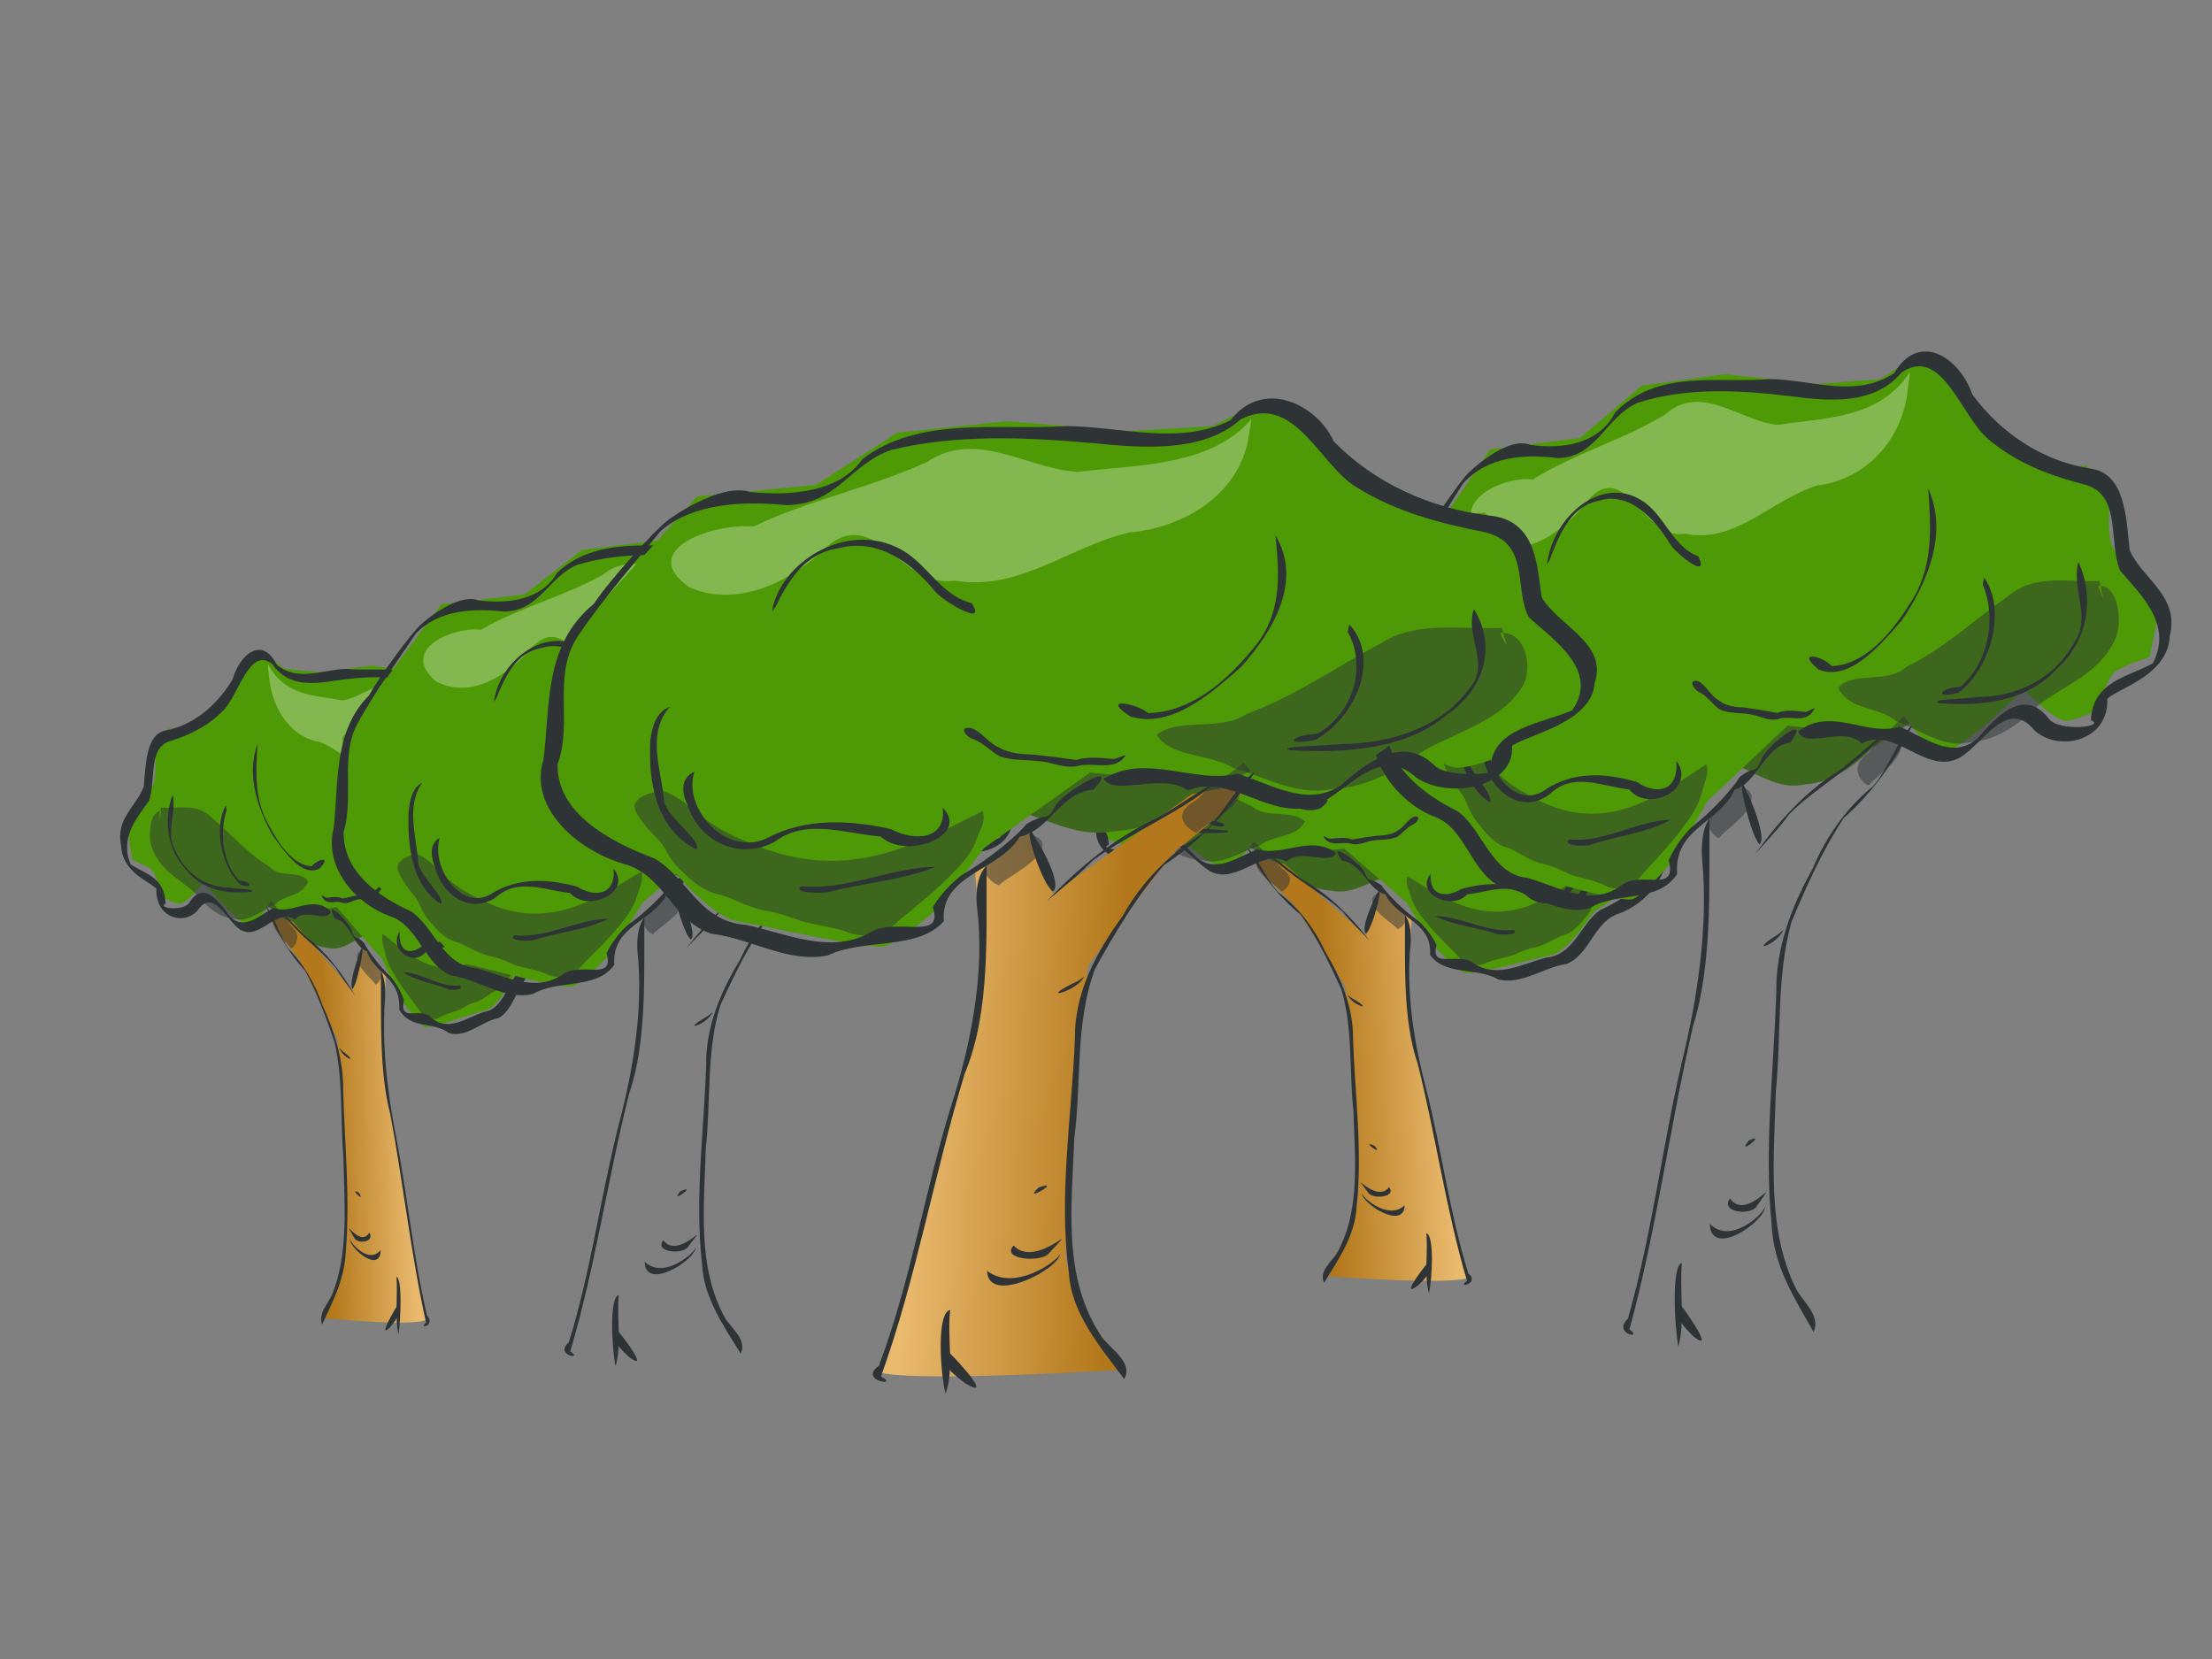 <?xml version="1.0"?><svg width="800" height="600" xmlns="http://www.w3.org/2000/svg" xmlns:xlink="http://www.w3.org/1999/xlink">
 <rect width="100%" height="100%" fill="#808080" stroke="none"/>
 <title>Bosque</title>
 <defs>
  <linearGradient id="linearGradient5963">
   <stop stop-color="#2e3436" id="stop5965" offset="0"/>
   <stop stop-color="#2e3436" stop-opacity="0" id="stop5967" offset="1"/>
  </linearGradient>
  <linearGradient id="linearGradient5955">
   <stop stop-color="#2e3436" id="stop5957" offset="0"/>
   <stop stop-color="#2e3436" stop-opacity="0" id="stop5959" offset="1"/>
  </linearGradient>
  <linearGradient id="linearGradient5791">
   <stop stop-color="#eeeeec" id="stop5793" offset="0"/>
   <stop stop-color="#eeeeec" stop-opacity="0" id="stop5795" offset="1"/>
  </linearGradient>
  <linearGradient id="linearGradient5714">
   <stop stop-color="#64629b" id="stop5716" offset="0"/>
   <stop stop-color="#babdb6" stop-opacity="0" id="stop5718" offset="1"/>
  </linearGradient>
  <linearGradient id="linearGradient5699">
   <stop stop-color="#e9b96e" id="stop5701" offset="0"/>
   <stop stop-color="#b3781b" id="stop5703" offset="1"/>
  </linearGradient>
  <linearGradient y2="818.315" x2="516.326" y1="803.315" x1="411" gradientTransform="translate(-180,-38)" gradientUnits="userSpaceOnUse" id="linearGradient5785" xlink:href="#linearGradient5699"/>
  <linearGradient y2="665.662" x2="297" y1="629.362" x1="277" gradientTransform="translate(-6.157,-18.324)" gradientUnits="userSpaceOnUse" id="linearGradient5787" xlink:href="#linearGradient5714"/>
  <radialGradient gradientUnits="userSpaceOnUse" gradientTransform="matrix(1,0,0,0.738,0,139.505)" r="91.5" fy="531.862" fx="218.5" cy="531.862" cx="218.5" id="radialGradient5801" xlink:href="#linearGradient5791"/>
  <radialGradient r="91.5" fy="531.862" fx="218.5" cy="531.862" cx="218.5" gradientTransform="matrix(1,0,0,0.738,0,139.505)" gradientUnits="userSpaceOnUse" id="radialGradient5941" xlink:href="#linearGradient5791"/>
  <radialGradient r="91.5" fy="531.862" fx="218.5" cy="531.862" cx="218.5" gradientTransform="matrix(1,0,0,0.738,0,139.505)" gradientUnits="userSpaceOnUse" id="radialGradient5945" xlink:href="#linearGradient5791"/>
  <radialGradient gradientUnits="userSpaceOnUse" gradientTransform="matrix(1,0,0,0.738,0,139.505)" r="91.5" fy="558.973" fx="218.5" cy="558.973" cx="218.5" id="radialGradient5961" xlink:href="#linearGradient5955"/>
  <radialGradient gradientUnits="userSpaceOnUse" gradientTransform="matrix(1,0,0,0.738,0,139.505)" r="91.5" fy="499.646" fx="204.24" cy="499.646" cx="204.24" id="radialGradient5969" xlink:href="#linearGradient5963"/>
  <linearGradient y2="0.542" x2="0.634" y1="0.5" x1="0.105" id="linearGradient6020" xlink:href="#linearGradient5699"/>
 </defs>
 <g>
  <title>Layer 1</title>
  <g id="svg_121">
   <g id="svg_91">
    <g id="svg_92" transform="matrix(-0.517 0 0 0.734 -647.109 505.22)">
     <g id="svg_93" transform="matrix(0.554 0 0 0.554 12.992 426.279)">
      <path id="svg_94" fill="#3e671e" fill-rule="evenodd" stroke-width="1.838px" d="m-2603.311,-1267.784c-21.808,0.976 -46.195,-4.596 -65.179,9.268c-24.132,14.466 -46.218,32.39 -72.406,43.245c-13.902,10.961 -37.486,2.142 -48.733,12.921c7.864,14.043 29.097,11.31 41.587,20.469c17.101,5.31 33.568,16.782 52.176,12.839c18.682,-0.884 34.615,-10.717 48.558,-22.441c18.791,-12.673 43.843,-19.155 55.15,-40.741c5.614,-10.146 2.097,-33.396 -11.9,-32.692c0.376,3.322 2.906,5.825 3.504,9.078"/>
      <path id="svg_95" fill="url(#linearGradient6020)" fill-rule="evenodd" stroke-width="1px" d="m-2823.991,-838.904c14,8 136,-1 136,-1c0,0 -45,-58 -30,-86c-8.616,-16.05 9,-161 9,-161c0,0 44,-68 49,-72c5,-4 39,-35 35,-37c-4,-2 -28,4 -28,4l-75,61l-13.718,-40.445l-28.282,27.446c0,0 5,69 4,75c-1,6 -26,114 -26,114l-25,105l-7,11z"/>
      <path id="svg_96" fill="#4e9a06" fill-rule="evenodd" stroke-width="1px" d="m-2752.991,-1419.997l-59,7l-44,32l-64,7l-76,96c0,0 -3,73 0,84c3,11 59,43 59,43c0,0 23,34 39,37c16,3 72,18 80,15c8,-3 29,-24 29,-24l24,-36l57,-46c0,0 67,7 71,4c4,-3 12,-10 12,-10c0,0 19,28 37,19c18,-9 48,-35 48,-35c0,0 22,19 30,19c8,0 21,-6 21,-6c0,0 9,-19 13,-23c4,-4 26,-10 26,-10l6,-26c0,0 -24,-31 -31,-39c-7,-8 -3,-33 -3,-33l-17,-19l-18,1l-48,-18l-43,-48c0,0 -7,-3 -11,-2c-4,1 -27,14 -27,14l-45,3l-66,-6z"/>
      <path id="svg_97" fill="#2e3436" fill-rule="nonzero" stroke-width="3" stroke-linecap="round" stroke-linejoin="bevel" stroke-miterlimit="4" stroke-dashoffset="0" d="m-2763.742,-1147.968c-0.395,39.953 2.306,88.761 -11.789,126.988c-16.531,61.467 -25.975,124.712 -45.246,185.463c10.712,6.403 -12.65,2.809 -1.12,-6.586c17.102,-51.339 24.436,-105.348 38.617,-157.523c10.984,-38.61 18.679,-82.466 14.38,-122.817c-0.828,-7.311 -0.36,-19.721 5.158,-25.524z"/>
      <path id="svg_98" fill="#2e3436" fill-rule="nonzero" stroke-width="3" stroke-linecap="round" stroke-linejoin="bevel" stroke-miterlimit="4" stroke-dashoffset="0" d="m-2689.546,-833.958c-13.215,-20.107 -28.614,-40.319 -29.872,-65.374c-5.569,-47.511 1.61,-95.334 3.291,-142.883c-0.335,-27.43 11.208,-52.528 25.77,-75.081c9.91,-20.127 24.556,-37.661 43,-50.448c10.548,-9.774 20.331,-32.975 28.344,-37.578c-12.457,22.099 -28.843,41.601 -48.995,56.831c-15.028,19.416 -26.515,41.571 -37.263,63.548c-10.902,33.345 -7.163,69.218 -11.186,103.683c-1.225,40.466 -6.754,84.653 14.594,121.176c4.71,7.632 17.546,16.01 12.316,26.126z"/>
      <path id="svg_99" fill="#2e3436" fill-rule="nonzero" stroke-width="3" stroke-linecap="round" stroke-linejoin="bevel" stroke-miterlimit="4" stroke-dashoffset="0" d="m-2763.503,-900.179c14.282,12.606 36.713,-4.729 39.468,-10.288c-1.669,10.161 -39.004,31.341 -39.468,10.288z"/>
      <path id="svg_100" fill="#2e3436" fill-rule="nonzero" stroke-width="3" stroke-linecap="round" stroke-linejoin="bevel" stroke-miterlimit="4" stroke-dashoffset="0" d="m-2749.163,-915.661c12.132,14.998 37.944,-18.35 19.472,4.203c-3.309,6.558 -26.99,4.642 -19.472,-4.203z"/>
      <path id="svg_101" fill="#2e3436" fill-rule="nonzero" stroke-width="3" stroke-linecap="round" stroke-linejoin="bevel" stroke-miterlimit="4" stroke-dashoffset="0" d="m-2735.716,-951.124c14.223,-5.687 -10.086,10.652 0,0z"/>
      <path id="svg_102" fill="#2e3436" fill-rule="nonzero" stroke-width="3" stroke-linecap="round" stroke-linejoin="bevel" stroke-miterlimit="4" stroke-dashoffset="0" d="m-2711.115,-1080.126c-3.955,9.128 -25.261,14.885 -6.291,4.214c2.37,-0.937 4.301,-2.696 6.291,-4.214z"/>
      <path id="svg_103" fill="#2e3436" fill-rule="nonzero" stroke-width="3" stroke-linecap="round" stroke-linejoin="bevel" stroke-miterlimit="4" stroke-dashoffset="0" d="m-2785.913,-824.903c-3.011,-13.998 -4.794,-50.1 2.5,-51.321c-1.766,16.897 2.347,35.763 -2.5,51.321z"/>
      <path id="svg_104" fill="#2e3436" fill-rule="nonzero" stroke-width="3" stroke-linecap="round" stroke-linejoin="bevel" stroke-miterlimit="4" stroke-dashoffset="0" d="m-2784.117,-850.324c4.804,5.093 24.699,29.865 8.718,18.903c-4.91,-4.557 -14.496,-11.254 -8.718,-18.903z"/>
      <path id="svg_105" fill="#2e3436" fill-rule="nonzero" stroke-width="3" stroke-linecap="round" stroke-linejoin="bevel" stroke-miterlimit="4" stroke-dashoffset="0" d="m-2731.175,-1126.432c16.547,-19.935 35.397,-37.716 58.232,-50.237c9.946,-5.5 31.278,-23.039 33.442,-22.759c-19.966,19.26 -46.39,30.84 -67.202,48.41c-7.414,8.899 -16.196,16.497 -24.471,24.586z"/>
      <path id="svg_106" fill="#2e3436" fill-rule="nonzero" stroke-width="3" stroke-linecap="round" stroke-linejoin="bevel" stroke-miterlimit="4" stroke-dashoffset="0" d="m-2728.117,-1132.325c-7.642,-6.969 -18.331,-51.947 -8.983,-32.034c2.617,4.022 14.591,28.603 8.983,32.034z"/>
      <path id="svg_107" fill="#2e3436" fill-rule="nonzero" stroke-width="3" stroke-linecap="round" stroke-linejoin="bevel" stroke-miterlimit="4" stroke-dashoffset="0" d="m-2706.123,-1194.554c-17.915,1.653 -23.908,25.258 -39.764,28.753c-10.748,20.844 -43.062,22.999 -40.951,51.678c-13.901,18.094 -42.981,10.286 -62.548,20.95c-21.841,4.991 -41.768,-10.536 -63.033,-13.281c-21.262,-8.187 -25.083,-36.064 -47.307,-42.768c-25.683,-8.617 -51.159,-34.802 -43.124,-63.749c3.802,-33.235 -0.107,-69.806 27.189,-95.332c9.64,-16.278 33.619,-45.587 38.948,-50.205c1.01,-1.272 28.882,-24.226 45.395,-18.191c22.631,2.602 48.425,-0.198 60.408,-19.926c30.332,-26.737 73.305,-17.649 110.306,-20.38c29.403,0.239 60.911,12.146 88.525,-3.677c17.345,-25.453 46.204,-10.251 55.667,13.098c21.431,24.962 51.6,40.978 84.111,45.328c25.278,2.927 25.472,30.63 27.987,49.87c8.848,17.551 35.777,28.033 28.632,52.472c-1.425,24.218 -35.34,31.421 -44.568,38.516c1.386,25.88 -34.72,32.925 -51.841,19.336c-19.653,-20.336 -36.209,7.992 -53.106,16.625c-24.469,11.507 -46.463,-19.89 -70,-8.55c-13.025,-11.455 -39.775,3.845 -45.437,-7.26c23.247,-15.909 48.82,3.364 72.194,-3.11c17.624,6.064 37.196,20.78 55.468,7.439c13.951,-13.857 33.463,-31.894 51.104,-12.231c7.325,8.148 41.532,4.92 29.958,0.861c1.226,-24.147 27.242,-26.471 44.101,-34.827c14.548,-23.849 -8.747,-42.036 -23.327,-56.759c-8.384,-17.516 0.925,-45.127 -23.5,-52.177c-24.51,-5.328 -49.131,-12.847 -69.871,-27.8c-19.577,-13.309 -33.237,-58.009 -62.217,-41.27c-20.301,20.626 -52.994,17.53 -79.301,14.568c-36.188,-3.638 -73.908,-5.637 -109.18,4.126c-22.768,8.965 -28.812,33.141 -56.421,33.79c-23.253,-2.482 -50.001,-1.578 -67.898,15.682c-11.579,16.204 -31.864,42.467 -44.4,63.918c-14.581,23.843 -2.91,53.214 -11.31,78.884c-0.644,29.702 28.026,47.422 52.151,57.631c18.167,11.767 23.968,38.498 49.365,40.661c21.682,5.071 45.455,18.432 66.998,4.722c14.19,-9.771 40.126,5.721 33.93,-15.523c6.19,-11.77 14.756,-18.943 16.375,-20.214c14.893,-9.761 30.242,-24.735 34.154,-30.685c12.052,-7.815 10.669,-1.236 15.079,-9.932c2.123,-8.046 37.603,-31.51 21.06,-11.061z"/>
      <path id="svg_108" fill="#2e3436" fill-rule="nonzero" stroke-width="3" stroke-linecap="round" stroke-linejoin="bevel" stroke-miterlimit="4" stroke-dashoffset="0" d="m-2921.316,-1205.609c-6.793,21.405 16.589,53.139 39.487,40.482c20.656,-12.353 44.185,-10.856 66.176,-5.409c13.948,8.193 30.156,6.128 28.214,-12.983c14.992,17.219 -19.909,32.165 -33.476,17.619c-19.123,-1.747 -40.235,-11.291 -57.111,3.175c-19.952,12.382 -41.814,-1.664 -47.027,-22.514c-3.202,-6.721 -4.165,-16.48 3.738,-20.37z"/>
      <path id="svg_109" fill="#2e3436" fill-rule="nonzero" stroke-width="3" stroke-linecap="round" stroke-linejoin="bevel" stroke-miterlimit="4" stroke-dashoffset="0" d="m-2500.839,-1305.07c12.418,22.888 5.568,49.36 -14.694,64.741c-21.977,21.224 -55.4,23.553 -84.276,21.633c-9.135,-2.51 20.766,-2.652 27.584,-3.813c26.626,-0.192 53.655,-10.316 68.518,-33.457c12.353,-15.291 -2.347,-32.57 2.867,-49.104z"/>
      <path id="svg_110" fill="#2e3436" fill-rule="nonzero" stroke-width="3" stroke-linecap="round" stroke-linejoin="bevel" stroke-miterlimit="4" stroke-dashoffset="0" d="m-2934.553,-1245.475c-13.135,16.748 -4.46,39.412 -3.153,58.444c2.294,10.066 20.835,24.22 17.372,29.053c-22.717,-13.217 -25.797,-42.567 -24.919,-66.279c0.951,-8.065 2.57,-17.317 10.7,-21.218z"/>
      <path id="svg_111" fill="#2e3436" fill-rule="nonzero" stroke-width="3" stroke-linecap="round" stroke-linejoin="bevel" stroke-miterlimit="4" stroke-dashoffset="0" d="m-2863.758,-1135.438c25.009,2.518 48.066,-11.511 72.53,-11.939c-17.989,8.363 -38.421,9.633 -57.356,15.356c-2.473,0.937 -20.894,0.979 -15.173,-3.417z"/>
      <path id="svg_112" fill="#2e3436" fill-rule="nonzero" stroke-width="3" stroke-linecap="round" stroke-linejoin="bevel" stroke-miterlimit="4" stroke-dashoffset="0" d="m-2568.004,-1295.637c17.371,21.875 2.551,57.522 -18.438,70.615c-18.17,4.073 -12.799,-3.243 1.233,-3.686c19.71,-13.367 26.589,-41.576 16.207,-62.562l0.997,-4.367l0,0z"/>
      <path id="svg_113" fill="#2e3436" fill-rule="nonzero" stroke-width="3" stroke-linecap="round" stroke-linejoin="bevel" stroke-miterlimit="4" stroke-dashoffset="0" d="m-2607.914,-1350.149c14.751,27.761 -1.102,58.585 -18.69,80.645c-15.009,14.885 -37.239,38.033 -59.483,30.167c-16.633,-11.924 2.509,-8.493 9.585,-2.081c23.354,-0.681 42.282,-20.085 55.302,-37.848c17.174,-21.656 15.443,-45.995 13.287,-70.883z"/>
      <path id="svg_114" fill="#2e3436" fill-rule="nonzero" stroke-width="3" stroke-linecap="round" stroke-linejoin="bevel" stroke-miterlimit="4" stroke-dashoffset="0" d="m-2690.961,-1212.58c-6.751,5.949 -16.074,1.15 -23.824,3.558c-6.746,1.646 -12.879,-1.968 -19.361,-2.802c-7.409,-1.18 -15.274,-0.296 -22.344,-3.058c-5.006,-2.995 -8.604,-7.913 -14.009,-10.363c-4.313,-1.275 -9.151,-8.535 -1.313,-6.923c5.771,2.533 8.76,8.817 14.443,11.617c5.672,3.813 12.567,4.313 19.175,4.568c7.6,0.881 15.226,1.963 22.732,3.23c6.577,-2.184 12.89,-1.234 19.475,-0.653c2.799,0.389 10.244,-4.931 5.667,-0.039l-0.642,0.864l0,0z"/>
      <path id="svg_115" opacity="0.3" fill="#ffffff" fill-rule="evenodd" stroke-width="1.838px" d="m-2620.861,-1421.344c-22.077,29.186 -61.53,27.908 -94.028,32.371c-27.256,-2.036 -54.559,-26.201 -80.787,-6.203c-30.23,15.773 -63.859,23.363 -93.931,39.644c-20.214,-2.502 -63.552,13.76 -34.777,36.966c26.362,13.612 56.221,-4.242 73.805,-24.108c27.2,-26.757 40.043,24.991 69.352,20.235c35.274,6.625 62.273,-21.074 94.444,-29.501c32.572,-3.246 60.885,-26.337 64.557,-60.037l0.791,-4.698l0.574,-4.669l0,0z"/>
      <path id="svg_116" fill="#2e3436" fill-rule="nonzero" stroke-width="3" stroke-linecap="round" stroke-linejoin="bevel" stroke-miterlimit="4" stroke-dashoffset="0" d="m-2879.567,-1303.615c4.229,-29.467 38.79,-54.435 67.073,-39.36c16.311,8.235 22.69,29.036 40.654,34.292c9.077,15.545 -16.283,-1.747 -20.078,-7.621c-11.456,-15.993 -29.778,-32.306 -51.03,-26.144c-19.2,3.034 -27.736,20.131 -34.706,36.068l-1.912,2.766l0,0z"/>
      <path id="svg_117" opacity="0.5" fill="#2e3436" fill-rule="evenodd" stroke-width="1.838px" d="m-2765.946,-1181.413c-23.226,13.066 -46.99,27.881 -74.223,30.026c-17.213,1.513 -34.587,-2.38 -49.99,-10.059c-11.863,-5.084 -23.109,-11.831 -32.143,-21.146c-4.875,-4.54 -10.041,-9.128 -16.441,-11.346c-5.636,0.996 -13.117,2.654 -14.974,8.899c0.099,5.12 3.852,9.354 6.51,13.514c3.537,4.942 8.399,8.882 10.695,14.653c2.429,5.104 5.575,9.88 9.81,13.648c5.113,6.233 11.802,11.419 19.821,13.133c8.419,3.133 16.031,8.396 25.053,9.802c6.243,1.336 12.231,3.58 18.035,6.161c9.082,2.724 18.671,3.744 27.366,7.708c9.112,2.959 19.343,-0.716 25.302,-8.023c10.541,-9.957 21.473,-19.562 30.636,-30.857c5.458,-6.023 9.888,-13.048 11.962,-20.962c1.892,-4.765 4.312,-9.952 2.579,-15.15z"/>
      <path id="svg_118" opacity="0.5" fill="#2e3436" fill-rule="evenodd" stroke-width="1.838px" d="m-2485.7,-1293.511c-21.808,0.977 -46.195,-4.596 -65.179,9.268c-24.132,14.466 -46.217,32.39 -72.406,43.245c-13.902,10.961 -37.486,2.142 -48.733,12.921c7.864,14.043 29.098,11.31 41.587,20.469c17.101,5.31 33.568,16.782 52.176,12.839c18.682,-0.884 34.615,-10.717 48.558,-22.441c18.791,-12.673 43.843,-19.155 55.15,-40.741c5.614,-10.146 2.098,-33.396 -11.9,-32.692c0.376,3.322 2.906,5.825 3.504,9.078"/>
      <path id="svg_119" opacity="0.5" fill="#2e3436" fill-rule="evenodd" stroke-width="1px" d="m-2638.227,-1199.79c3.661,-0.525 10.331,1.881 11.026,5.513c1.945,10.162 -19.296,21.133 -22.971,25.728c0.237,1.977 -17.618,-9.002 -0.919,-19.296c4.233,-3.133 7.651,-11.198 12.864,-11.945z"/>
      <path id="svg_120" opacity="0.5" fill="#2e3436" fill-rule="evenodd" stroke-width="1px" d="m-2744.813,-1167.63c3.661,-0.525 10.331,1.881 11.026,5.513c1.946,10.163 -19.295,21.133 -22.971,25.728c0.237,1.977 -17.617,-9.002 -0.919,-19.296c4.233,-3.133 7.651,-11.198 12.864,-11.945z"/>
     </g>
    </g>
   </g>
   <g id="svg_1">
    <g id="svg_2" transform="matrix(0.848 0 0 0.906 -300.362 450.692)">
     <g id="svg_3" transform="matrix(0.554 0 0 0.554 12.992 426.279)">
      <path id="svg_4" fill="#3e671e" fill-rule="evenodd" stroke-width="1.838px" d="m1272.365,-1125.827c-21.808,0.977 -46.195,-4.596 -65.179,9.268c-24.131,14.466 -46.217,32.39 -72.406,43.245c-13.902,10.961 -37.486,2.142 -48.733,12.921c7.864,14.043 29.098,11.31 41.587,20.469c17.101,5.31 33.568,16.782 52.176,12.839c18.682,-0.884 34.615,-10.717 48.558,-22.442c18.791,-12.673 43.843,-19.155 55.15,-40.741c5.614,-10.146 2.097,-33.396 -11.9,-32.692c0.376,3.322 2.906,5.825 3.504,9.078"/>
      <path id="svg_5" fill="url(#linearGradient6020)" fill-rule="evenodd" stroke-width="1px" d="m1051.686,-696.948c14,8 136,-1 136,-1c0,0 -45,-58 -30,-86c-8.616,-16.05 9,-161 9,-161c0,0 44,-68 49,-72c5,-4 39,-35 35,-37c-4,-2 -28,4 -28,4l-75,61l-13.718,-40.445l-28.282,27.445c0,0 5,69 4,75c-1,6 -26,114 -26,114l-25,105l-7,11z"/>
      <path id="svg_6" fill="#4e9a06" fill-rule="evenodd" stroke-width="1px" d="m1122.686,-1278.041l-59,7l-44,32l-64,7l-76,96c0,0 -3,73 0,84c3,11 59,43 59,43c0,0 23,34 39,37c16,3 72,18 80,15c8,-3 29,-24 29,-24l24,-36l57,-46c0,0 67,7 71,4c4,-3 12,-10 12,-10c0,0 19,28 37,19c18,-9 48,-35 48,-35c0,0 22,19 30,19c8,0 21,-6 21,-6c0,0 9,-19 13,-23c4,-4 26,-10 26,-10l6,-26c0,0 -24,-31 -31,-39c-7,-8 -3,-33 -3,-33l-17,-19l-18,1l-48,-18l-43,-48c0,0 -7,-3 -11,-2c-4,1 -27,14 -27,14l-45,3l-66,-6z"/>
      <path id="svg_7" fill="#2e3436" fill-rule="nonzero" stroke-width="3" stroke-linecap="round" stroke-linejoin="bevel" stroke-miterlimit="4" stroke-dashoffset="0" d="m1111.934,-1006.012c-0.395,39.953 2.306,88.761 -11.789,126.988c-16.531,61.467 -25.975,124.712 -45.245,185.463c10.712,6.403 -12.65,2.809 -1.12,-6.586c17.102,-51.339 24.436,-105.348 38.617,-157.523c10.984,-38.609 18.68,-82.466 14.38,-122.817c-0.828,-7.311 -0.36,-19.721 5.158,-25.524z"/>
      <path id="svg_8" fill="#2e3436" fill-rule="nonzero" stroke-width="3" stroke-linecap="round" stroke-linejoin="bevel" stroke-miterlimit="4" stroke-dashoffset="0" d="m1186.131,-692.002c-13.215,-20.107 -28.614,-40.319 -29.872,-65.374c-5.569,-47.511 1.61,-95.334 3.291,-142.883c-0.335,-27.43 11.208,-52.528 25.77,-75.081c9.91,-20.127 24.556,-37.661 43,-50.448c10.548,-9.774 20.331,-32.975 28.344,-37.578c-12.456,22.099 -28.843,41.601 -48.995,56.831c-15.028,19.416 -26.515,41.571 -37.263,63.548c-10.902,33.345 -7.163,69.218 -11.186,103.683c-1.225,40.466 -6.754,84.653 14.594,121.176c4.71,7.632 17.546,16.01 12.316,26.126z"/>
      <path id="svg_9" fill="#2e3436" fill-rule="nonzero" stroke-width="3" stroke-linecap="round" stroke-linejoin="bevel" stroke-miterlimit="4" stroke-dashoffset="0" d="m1112.173,-758.223c14.282,12.606 36.713,-4.729 39.468,-10.288c-1.669,10.161 -39.004,31.341 -39.468,10.288z"/>
      <path id="svg_10" fill="#2e3436" fill-rule="nonzero" stroke-width="3" stroke-linecap="round" stroke-linejoin="bevel" stroke-miterlimit="4" stroke-dashoffset="0" d="m1126.514,-773.704c12.132,14.998 37.944,-18.35 19.472,4.203c-3.308,6.558 -26.99,4.642 -19.472,-4.203z"/>
      <path id="svg_11" fill="#2e3436" fill-rule="nonzero" stroke-width="3" stroke-linecap="round" stroke-linejoin="bevel" stroke-miterlimit="4" stroke-dashoffset="0" d="m1139.961,-809.167c14.223,-5.687 -10.086,10.652 0,0z"/>
      <path id="svg_12" fill="#2e3436" fill-rule="nonzero" stroke-width="3" stroke-linecap="round" stroke-linejoin="bevel" stroke-miterlimit="4" stroke-dashoffset="0" d="m1164.561,-938.169c-3.955,9.128 -25.261,14.885 -6.291,4.214c2.37,-0.937 4.301,-2.696 6.291,-4.214z"/>
      <path id="svg_13" fill="#2e3436" fill-rule="nonzero" stroke-width="3" stroke-linecap="round" stroke-linejoin="bevel" stroke-miterlimit="4" stroke-dashoffset="0" d="m1089.764,-682.946c-3.011,-13.998 -4.794,-50.1 2.5,-51.321c-1.766,16.897 2.347,35.763 -2.5,51.321z"/>
      <path id="svg_14" fill="#2e3436" fill-rule="nonzero" stroke-width="3" stroke-linecap="round" stroke-linejoin="bevel" stroke-miterlimit="4" stroke-dashoffset="0" d="m1091.559,-708.368c4.804,5.093 24.699,29.865 8.718,18.903c-4.91,-4.557 -14.496,-11.254 -8.718,-18.903z"/>
      <path id="svg_15" fill="#2e3436" fill-rule="nonzero" stroke-width="3" stroke-linecap="round" stroke-linejoin="bevel" stroke-miterlimit="4" stroke-dashoffset="0" d="m1144.501,-984.476c16.547,-19.935 35.397,-37.716 58.232,-50.237c9.946,-5.5 31.278,-23.039 33.442,-22.759c-19.966,19.26 -46.39,30.84 -67.203,48.41c-7.414,8.899 -16.196,16.497 -24.471,24.586z"/>
      <path id="svg_16" fill="#2e3436" fill-rule="nonzero" stroke-width="3" stroke-linecap="round" stroke-linejoin="bevel" stroke-miterlimit="4" stroke-dashoffset="0" d="m1147.56,-990.369c-7.642,-6.969 -18.331,-51.947 -8.983,-32.034c2.617,4.022 14.59,28.602 8.983,32.034z"/>
      <path id="svg_17" fill="#2e3436" fill-rule="nonzero" stroke-width="3" stroke-linecap="round" stroke-linejoin="bevel" stroke-miterlimit="4" stroke-dashoffset="0" d="m1169.553,-1052.598c-17.914,1.653 -23.908,25.258 -39.764,28.753c-10.748,20.844 -43.062,22.999 -40.952,51.678c-13.901,18.094 -42.98,10.286 -62.548,20.95c-21.841,4.991 -41.768,-10.536 -63.033,-13.281c-21.262,-8.187 -25.083,-36.064 -47.307,-42.768c-25.683,-8.617 -51.159,-34.802 -43.124,-63.749c3.802,-33.235 -0.108,-69.806 27.189,-95.332c9.64,-16.278 33.619,-45.587 38.948,-50.205c1.01,-1.272 28.882,-24.226 45.395,-18.191c22.631,2.603 48.425,-0.198 60.408,-19.926c30.332,-26.737 73.304,-17.649 110.305,-20.38c29.403,0.239 60.911,12.146 88.525,-3.677c17.345,-25.453 46.204,-10.251 55.667,13.098c21.431,24.962 51.6,40.978 84.111,45.328c25.277,2.927 25.472,30.63 27.987,49.87c8.848,17.551 35.777,28.033 28.632,52.472c-1.425,24.219 -35.34,31.421 -44.568,38.516c1.386,25.88 -34.72,32.925 -51.84,19.336c-19.653,-20.335 -36.21,7.992 -53.106,16.625c-24.469,11.507 -46.463,-19.89 -70,-8.55c-13.025,-11.455 -39.774,3.845 -45.437,-7.26c23.247,-15.909 48.82,3.364 72.194,-3.11c17.624,6.064 37.196,20.78 55.468,7.439c13.952,-13.857 33.463,-31.894 51.104,-12.231c7.325,8.147 41.532,4.92 29.958,0.861c1.226,-24.147 27.242,-26.471 44.101,-34.827c14.548,-23.85 -8.747,-42.036 -23.327,-56.759c-8.384,-17.516 0.925,-45.127 -23.5,-52.176c-24.509,-5.328 -49.131,-12.847 -69.871,-27.8c-19.577,-13.309 -33.237,-58.009 -62.217,-41.27c-20.301,20.626 -52.994,17.53 -79.301,14.568c-36.188,-3.638 -73.908,-5.637 -109.18,4.126c-22.768,8.965 -28.812,33.141 -56.422,33.79c-23.253,-2.482 -50.001,-1.578 -67.898,15.682c-11.578,16.204 -31.864,42.467 -44.4,63.918c-14.581,23.843 -2.91,53.214 -11.31,78.884c-0.644,29.702 28.026,47.422 52.151,57.631c18.167,11.767 23.968,38.498 49.365,40.661c21.682,5.071 45.455,18.432 66.998,4.722c14.19,-9.771 40.126,5.721 33.93,-15.523c6.19,-11.77 14.756,-18.943 16.375,-20.214c14.893,-9.761 30.242,-24.735 34.154,-30.685c12.052,-7.814 10.669,-1.236 15.079,-9.932c2.123,-8.046 37.603,-31.51 21.06,-11.061z"/>
      <path id="svg_18" fill="#2e3436" fill-rule="nonzero" stroke-width="3" stroke-linecap="round" stroke-linejoin="bevel" stroke-miterlimit="4" stroke-dashoffset="0" d="m954.361,-1063.653c-6.793,21.404 16.589,53.139 39.487,40.482c20.656,-12.353 44.185,-10.856 66.176,-5.409c13.948,8.193 30.156,6.128 28.214,-12.983c14.992,17.219 -19.909,32.165 -33.475,17.619c-19.123,-1.747 -40.235,-11.291 -57.112,3.175c-19.952,12.382 -41.815,-1.664 -47.027,-22.514c-3.203,-6.721 -4.165,-16.48 3.738,-20.37z"/>
      <path id="svg_19" fill="#2e3436" fill-rule="nonzero" stroke-width="3" stroke-linecap="round" stroke-linejoin="bevel" stroke-miterlimit="4" stroke-dashoffset="0" d="m1374.838,-1163.113c12.418,22.888 5.568,49.36 -14.694,64.741c-21.977,21.224 -55.4,23.553 -84.276,21.633c-9.136,-2.51 20.766,-2.652 27.584,-3.813c26.626,-0.192 53.654,-10.316 68.518,-33.457c12.353,-15.291 -2.347,-32.57 2.867,-49.104z"/>
      <path id="svg_20" fill="#2e3436" fill-rule="nonzero" stroke-width="3" stroke-linecap="round" stroke-linejoin="bevel" stroke-miterlimit="4" stroke-dashoffset="0" d="m941.124,-1103.518c-13.135,16.748 -4.46,39.412 -3.153,58.444c2.294,10.066 20.835,24.22 17.372,29.053c-22.716,-13.217 -25.796,-42.567 -24.919,-66.279c0.951,-8.065 2.57,-17.317 10.7,-21.218z"/>
      <path id="svg_21" fill="#2e3436" fill-rule="nonzero" stroke-width="3" stroke-linecap="round" stroke-linejoin="bevel" stroke-miterlimit="4" stroke-dashoffset="0" d="m1011.919,-993.481c25.009,2.518 48.066,-11.511 72.53,-11.939c-17.989,8.363 -38.422,9.633 -57.356,15.356c-2.473,0.937 -20.894,0.979 -15.173,-3.417z"/>
      <path id="svg_22" fill="#2e3436" fill-rule="nonzero" stroke-width="3" stroke-linecap="round" stroke-linejoin="bevel" stroke-miterlimit="4" stroke-dashoffset="0" d="m1307.673,-1153.68c17.371,21.875 2.551,57.522 -18.438,70.615c-18.17,4.072 -12.799,-3.243 1.233,-3.686c19.71,-13.367 26.589,-41.576 16.207,-62.562l0.997,-4.367l0,0z"/>
      <path id="svg_23" fill="#2e3436" fill-rule="nonzero" stroke-width="3" stroke-linecap="round" stroke-linejoin="bevel" stroke-miterlimit="4" stroke-dashoffset="0" d="m1267.763,-1208.193c14.751,27.761 -1.102,58.585 -18.69,80.645c-15.009,14.885 -37.239,38.033 -59.483,30.167c-16.633,-11.924 2.509,-8.493 9.585,-2.081c23.354,-0.681 42.282,-20.086 55.302,-37.848c17.174,-21.656 15.443,-45.995 13.287,-70.883z"/>
      <path id="svg_24" fill="#2e3436" fill-rule="nonzero" stroke-width="3" stroke-linecap="round" stroke-linejoin="bevel" stroke-miterlimit="4" stroke-dashoffset="0" d="m1184.715,-1070.624c-6.751,5.949 -16.074,1.15 -23.824,3.558c-6.746,1.646 -12.879,-1.968 -19.361,-2.802c-7.409,-1.18 -15.274,-0.296 -22.344,-3.058c-5.006,-2.995 -8.604,-7.913 -14.009,-10.363c-4.313,-1.275 -9.151,-8.535 -1.313,-6.923c5.771,2.533 8.76,8.817 14.443,11.617c5.672,3.813 12.567,4.313 19.175,4.568c7.6,0.881 15.226,1.963 22.732,3.23c6.577,-2.184 12.89,-1.234 19.475,-0.653c2.799,0.389 10.244,-4.931 5.667,-0.039l-0.642,0.864l0,0z"/>
      <path id="svg_25" opacity="0.3" fill="#ffffff" fill-rule="evenodd" stroke-width="1.838px" d="m1254.816,-1279.388c-22.077,29.186 -61.53,27.908 -94.027,32.371c-27.256,-2.036 -54.559,-26.201 -80.787,-6.203c-30.23,15.773 -63.858,23.363 -93.931,39.644c-20.214,-2.502 -63.551,13.76 -34.777,36.967c26.362,13.612 56.221,-4.243 73.805,-24.108c27.2,-26.757 40.043,24.991 69.352,20.235c35.275,6.625 62.273,-21.074 94.444,-29.501c32.572,-3.246 60.885,-26.337 64.557,-60.037l0.791,-4.698l0.574,-4.669l0,0z"/>
      <path id="svg_26" fill="#2e3436" fill-rule="nonzero" stroke-width="3" stroke-linecap="round" stroke-linejoin="bevel" stroke-miterlimit="4" stroke-dashoffset="0" d="m996.109,-1161.658c4.229,-29.467 38.79,-54.435 67.073,-39.36c16.311,8.235 22.69,29.036 40.654,34.292c9.077,15.545 -16.284,-1.747 -20.078,-7.621c-11.456,-15.993 -29.778,-32.306 -51.03,-26.144c-19.2,3.034 -27.736,20.131 -34.706,36.068l-1.912,2.766l0,0z"/>
      <path id="svg_27" opacity="0.5" fill="#2e3436" fill-rule="evenodd" stroke-width="1.838px" d="m1109.731,-1039.456c-23.226,13.066 -46.99,27.881 -74.222,30.026c-17.213,1.513 -34.587,-2.38 -49.99,-10.059c-11.862,-5.084 -23.109,-11.831 -32.143,-21.145c-4.875,-4.54 -10.04,-9.128 -16.441,-11.346c-5.636,0.996 -13.117,2.654 -14.974,8.899c0.099,5.12 3.852,9.354 6.51,13.514c3.537,4.942 8.399,8.882 10.695,14.652c2.429,5.104 5.575,9.88 9.81,13.648c5.113,6.233 11.802,11.419 19.821,13.133c8.419,3.133 16.031,8.396 25.053,9.801c6.243,1.336 12.231,3.58 18.035,6.161c9.082,2.724 18.671,3.743 27.366,7.708c9.112,2.959 19.343,-0.716 25.302,-8.023c10.541,-9.957 21.473,-19.562 30.636,-30.857c5.458,-6.023 9.888,-13.047 11.962,-20.962c1.892,-4.765 4.312,-9.952 2.579,-15.15z"/>
      <path id="svg_28" opacity="0.5" fill="#2e3436" fill-rule="evenodd" stroke-width="1.838px" d="m1389.977,-1151.555c-21.808,0.976 -46.195,-4.596 -65.179,9.268c-24.131,14.466 -46.217,32.39 -72.406,43.245c-13.902,10.96 -37.486,2.142 -48.733,12.921c7.864,14.043 29.098,11.31 41.587,20.469c17.101,5.31 33.568,16.782 52.176,12.839c18.682,-0.884 34.614,-10.717 48.558,-22.442c18.791,-12.673 43.843,-19.155 55.15,-40.741c5.614,-10.146 2.098,-33.396 -11.9,-32.692c0.376,3.322 2.906,5.825 3.504,9.078"/>
      <path id="svg_29" opacity="0.5" fill="#2e3436" fill-rule="evenodd" stroke-width="1px" d="m1237.449,-1057.833c3.661,-0.525 10.331,1.881 11.026,5.513c1.945,10.162 -19.296,21.133 -22.971,25.728c0.237,1.978 -17.617,-9.002 -0.919,-19.296c4.233,-3.133 7.651,-11.198 12.864,-11.945z"/>
      <path id="svg_30" opacity="0.5" fill="#2e3436" fill-rule="evenodd" stroke-width="1px" d="m1130.864,-1025.674c3.661,-0.525 10.331,1.881 11.026,5.513c1.945,10.163 -19.296,21.133 -22.971,25.728c0.237,1.977 -17.617,-9.002 -0.919,-19.296c4.233,-3.133 7.651,-11.198 12.864,-11.945z"/>
     </g>
    </g>
   </g>
   <g id="svg_31">
    <g id="svg_32" transform="matrix(-0.711 0 0 0.764 482.28 496.217)">
     <g id="svg_33" transform="matrix(0.554 0 0 0.554 12.992 426.279)">
      <path id="svg_34" fill="#3e671e" fill-rule="evenodd" stroke-width="1.838px" d="m71.421,-1279.546c-21.808,0.977 -46.195,-4.596 -65.179,9.268c-24.131,14.466 -46.217,32.39 -72.406,43.245c-13.902,10.96 -37.486,2.142 -48.733,12.921c7.864,14.043 29.097,11.31 41.587,20.469c17.101,5.31 33.568,16.782 52.176,12.839c18.682,-0.884 34.615,-10.717 48.558,-22.442c18.791,-12.673 43.843,-19.155 55.15,-40.741c5.614,-10.146 2.097,-33.396 -11.9,-32.692c0.376,3.322 2.906,5.825 3.504,9.078"/>
      <path id="svg_35" fill="url(#linearGradient6020)" fill-rule="evenodd" stroke-width="1px" d="m-149.259,-850.666c14,8 136,-1 136,-1c0,0 -45,-58 -30,-86c-8.616,-16.05 9,-161 9,-161c0,0 44,-68 49,-72c5,-4 39,-35 35,-37c-4,-2 -28,4 -28,4l-75,61l-13.718,-40.446l-28.282,27.446c0,0 5,69 4,75c-1,6 -26,114 -26,114l-25,105l-7,11z"/>
      <path id="svg_36" fill="#4e9a06" fill-rule="evenodd" stroke-width="1px" d="m-78.258,-1431.759l-59,7l-44,32l-64,7l-76,96c0,0 -3,73 0,84c3,11 59,43 59,43c0,0 23,34 39,37c16,3 72,18 80,15c8,-3 29,-24 29,-24l24,-36l57,-46c0,0 67,7 71,4c4,-3 12,-10 12,-10c0,0 19,28 37,19c18,-9 48,-35 48,-35c0,0 22,19 30,19c8,0 21,-6 21,-6c0,0 9,-19 13,-23c4,-4 26,-10 26,-10l6,-26c0,0 -24,-31 -31,-39c-7,-8 -3,-33 -3,-33l-17,-19l-18,1l-48,-18l-43,-48c0,0 -7,-3 -11,-2c-4,1 -27,14 -27,14l-45,3l-66,-6z"/>
      <path id="svg_37" fill="#2e3436" fill-rule="nonzero" stroke-width="3" stroke-linecap="round" stroke-linejoin="bevel" stroke-miterlimit="4" stroke-dashoffset="0" d="m-89.01,-1159.73c-0.395,39.953 2.306,88.761 -11.789,126.988c-16.531,61.467 -25.975,124.712 -45.246,185.463c10.712,6.403 -12.65,2.809 -1.12,-6.586c17.102,-51.339 24.436,-105.348 38.617,-157.523c10.984,-38.609 18.68,-82.466 14.38,-122.817c-0.828,-7.311 -0.36,-19.721 5.158,-25.524z"/>
      <path id="svg_38" fill="#2e3436" fill-rule="nonzero" stroke-width="3" stroke-linecap="round" stroke-linejoin="bevel" stroke-miterlimit="4" stroke-dashoffset="0" d="m-14.813,-845.72c-13.215,-20.107 -28.614,-40.319 -29.872,-65.374c-5.569,-47.511 1.61,-95.334 3.291,-142.883c-0.335,-27.43 11.209,-52.528 25.77,-75.081c9.91,-20.127 24.556,-37.661 43,-50.448c10.548,-9.774 20.331,-32.975 28.344,-37.578c-12.457,22.099 -28.843,41.601 -48.995,56.831c-15.028,19.416 -26.515,41.571 -37.263,63.548c-10.902,33.345 -7.163,69.218 -11.186,103.683c-1.225,40.466 -6.754,84.653 14.594,121.176c4.71,7.632 17.546,16.01 12.316,26.126z"/>
      <path id="svg_39" fill="#2e3436" fill-rule="nonzero" stroke-width="3" stroke-linecap="round" stroke-linejoin="bevel" stroke-miterlimit="4" stroke-dashoffset="0" d="m-88.771,-911.941c14.282,12.606 36.713,-4.729 39.468,-10.288c-1.669,10.161 -39.004,31.341 -39.468,10.288z"/>
      <path id="svg_40" fill="#2e3436" fill-rule="nonzero" stroke-width="3" stroke-linecap="round" stroke-linejoin="bevel" stroke-miterlimit="4" stroke-dashoffset="0" d="m-74.43,-927.422c12.132,14.998 37.944,-18.35 19.472,4.203c-3.309,6.558 -26.99,4.642 -19.472,-4.203z"/>
      <path id="svg_41" fill="#2e3436" fill-rule="nonzero" stroke-width="3" stroke-linecap="round" stroke-linejoin="bevel" stroke-miterlimit="4" stroke-dashoffset="0" d="m-60.983,-962.886c14.223,-5.687 -10.086,10.652 0,0z"/>
      <path id="svg_42" fill="#2e3436" fill-rule="nonzero" stroke-width="3" stroke-linecap="round" stroke-linejoin="bevel" stroke-miterlimit="4" stroke-dashoffset="0" d="m-36.383,-1091.888c-3.955,9.128 -25.261,14.885 -6.291,4.214c2.37,-0.937 4.301,-2.696 6.291,-4.214z"/>
      <path id="svg_43" fill="#2e3436" fill-rule="nonzero" stroke-width="3" stroke-linecap="round" stroke-linejoin="bevel" stroke-miterlimit="4" stroke-dashoffset="0" d="m-111.18,-836.665c-3.011,-13.998 -4.794,-50.1 2.5,-51.321c-1.766,16.897 2.347,35.763 -2.5,51.321z"/>
      <path id="svg_44" fill="#2e3436" fill-rule="nonzero" stroke-width="3" stroke-linecap="round" stroke-linejoin="bevel" stroke-miterlimit="4" stroke-dashoffset="0" d="m-109.385,-862.086c4.804,5.093 24.699,29.865 8.718,18.903c-4.91,-4.557 -14.496,-11.254 -8.718,-18.903z"/>
      <path id="svg_45" fill="#2e3436" fill-rule="nonzero" stroke-width="3" stroke-linecap="round" stroke-linejoin="bevel" stroke-miterlimit="4" stroke-dashoffset="0" d="m-56.443,-1138.194c16.547,-19.935 35.397,-37.716 58.232,-50.237c9.946,-5.5 31.278,-23.039 33.442,-22.759c-19.966,19.26 -46.39,30.84 -67.203,48.41c-7.414,8.899 -16.196,16.497 -24.471,24.586z"/>
      <path id="svg_46" fill="#2e3436" fill-rule="nonzero" stroke-width="3" stroke-linecap="round" stroke-linejoin="bevel" stroke-miterlimit="4" stroke-dashoffset="0" d="m-53.384,-1144.087c-7.642,-6.969 -18.331,-51.947 -8.983,-32.034c2.617,4.022 14.591,28.603 8.983,32.034z"/>
      <path id="svg_47" fill="#2e3436" fill-rule="nonzero" stroke-width="3" stroke-linecap="round" stroke-linejoin="bevel" stroke-miterlimit="4" stroke-dashoffset="0" d="m-31.391,-1206.316c-17.914,1.653 -23.908,25.258 -39.764,28.753c-10.748,20.844 -43.062,22.999 -40.951,51.678c-13.901,18.094 -42.981,10.286 -62.548,20.95c-21.841,4.991 -41.768,-10.536 -63.033,-13.281c-21.262,-8.187 -25.083,-36.064 -47.307,-42.768c-25.683,-8.617 -51.159,-34.802 -43.124,-63.749c3.802,-33.235 -0.108,-69.806 27.189,-95.332c9.64,-16.278 33.619,-45.587 38.948,-50.205c1.01,-1.272 28.882,-24.226 45.395,-18.191c22.631,2.603 48.425,-0.198 60.408,-19.926c30.332,-26.737 73.305,-17.649 110.306,-20.379c29.403,0.238 60.912,12.146 88.525,-3.677c17.345,-25.453 46.204,-10.251 55.667,13.098c21.431,24.962 51.6,40.978 84.111,45.328c25.277,2.927 25.472,30.63 27.987,49.87c8.848,17.551 35.777,28.033 28.632,52.472c-1.425,24.219 -35.34,31.421 -44.568,38.516c1.386,25.88 -34.72,32.925 -51.841,19.336c-19.653,-20.336 -36.209,7.992 -53.106,16.625c-24.469,11.506 -46.463,-19.89 -70,-8.55c-13.025,-11.455 -39.774,3.845 -45.437,-7.26c23.247,-15.909 48.819,3.364 72.194,-3.11c17.624,6.064 37.196,20.78 55.468,7.439c13.952,-13.857 33.463,-31.894 51.104,-12.231c7.325,8.147 41.532,4.92 29.958,0.861c1.226,-24.147 27.242,-26.471 44.101,-34.827c14.548,-23.849 -8.747,-42.036 -23.327,-56.759c-8.384,-17.516 0.925,-45.127 -23.5,-52.177c-24.509,-5.328 -49.131,-12.847 -69.871,-27.8c-19.577,-13.309 -33.237,-58.009 -62.217,-41.27c-20.301,20.626 -52.994,17.53 -79.301,14.568c-36.188,-3.638 -73.908,-5.637 -109.18,4.126c-22.768,8.965 -28.812,33.141 -56.422,33.79c-23.253,-2.482 -50.001,-1.578 -67.898,15.682c-11.579,16.204 -31.864,42.467 -44.4,63.918c-14.581,23.843 -2.91,53.214 -11.31,78.884c-0.644,29.702 28.026,47.422 52.151,57.631c18.167,11.767 23.968,38.498 49.365,40.661c21.682,5.071 45.455,18.432 66.998,4.722c14.19,-9.771 40.126,5.721 33.93,-15.523c6.19,-11.77 14.756,-18.943 16.375,-20.214c14.893,-9.761 30.243,-24.735 34.154,-30.685c12.052,-7.814 10.669,-1.236 15.079,-9.932c2.123,-8.046 37.603,-31.51 21.06,-11.061z"/>
      <path id="svg_48" fill="#2e3436" fill-rule="nonzero" stroke-width="3" stroke-linecap="round" stroke-linejoin="bevel" stroke-miterlimit="4" stroke-dashoffset="0" d="m-246.583,-1217.371c-6.793,21.404 16.589,53.139 39.487,40.482c20.656,-12.353 44.185,-10.856 66.176,-5.409c13.948,8.193 30.156,6.128 28.214,-12.983c14.992,17.219 -19.909,32.165 -33.476,17.619c-19.123,-1.747 -40.235,-11.29 -57.111,3.175c-19.952,12.382 -41.815,-1.664 -47.027,-22.514c-3.203,-6.721 -4.165,-16.48 3.738,-20.37z"/>
      <path id="svg_49" fill="#2e3436" fill-rule="nonzero" stroke-width="3" stroke-linecap="round" stroke-linejoin="bevel" stroke-miterlimit="4" stroke-dashoffset="0" d="m173.893,-1316.832c12.418,22.888 5.568,49.36 -14.694,64.741c-21.977,21.224 -55.4,23.553 -84.276,21.633c-9.135,-2.51 20.766,-2.652 27.584,-3.813c26.626,-0.192 53.655,-10.316 68.518,-33.457c12.353,-15.291 -2.347,-32.57 2.867,-49.104z"/>
      <path id="svg_50" fill="#2e3436" fill-rule="nonzero" stroke-width="3" stroke-linecap="round" stroke-linejoin="bevel" stroke-miterlimit="4" stroke-dashoffset="0" d="m-259.82,-1257.237c-13.135,16.748 -4.46,39.412 -3.153,58.444c2.294,10.066 20.835,24.219 17.372,29.053c-22.717,-13.217 -25.797,-42.567 -24.919,-66.279c0.951,-8.065 2.57,-17.317 10.7,-21.218z"/>
      <path id="svg_51" fill="#2e3436" fill-rule="nonzero" stroke-width="3" stroke-linecap="round" stroke-linejoin="bevel" stroke-miterlimit="4" stroke-dashoffset="0" d="m-189.026,-1147.2c25.009,2.518 48.066,-11.512 72.53,-11.939c-17.989,8.363 -38.422,9.633 -57.357,15.356c-2.473,0.937 -20.893,0.979 -15.173,-3.417z"/>
      <path id="svg_52" fill="#2e3436" fill-rule="nonzero" stroke-width="3" stroke-linecap="round" stroke-linejoin="bevel" stroke-miterlimit="4" stroke-dashoffset="0" d="m106.729,-1307.399c17.371,21.875 2.551,57.522 -18.438,70.615c-18.17,4.073 -12.799,-3.243 1.233,-3.686c19.71,-13.367 26.589,-41.576 16.207,-62.562l0.997,-4.367l0,0z"/>
      <path id="svg_53" fill="#2e3436" fill-rule="nonzero" stroke-width="3" stroke-linecap="round" stroke-linejoin="bevel" stroke-miterlimit="4" stroke-dashoffset="0" d="m66.819,-1361.911c14.751,27.761 -1.102,58.585 -18.69,80.645c-15.009,14.885 -37.239,38.033 -59.483,30.167c-16.633,-11.924 2.509,-8.493 9.585,-2.081c23.354,-0.681 42.282,-20.085 55.302,-37.847c17.174,-21.656 15.443,-45.995 13.287,-70.884z"/>
      <path id="svg_54" fill="#2e3436" fill-rule="nonzero" stroke-width="3" stroke-linecap="round" stroke-linejoin="bevel" stroke-miterlimit="4" stroke-dashoffset="0" d="m-16.229,-1224.342c-6.751,5.949 -16.074,1.15 -23.824,3.558c-6.745,1.646 -12.878,-1.968 -19.361,-2.802c-7.409,-1.18 -15.274,-0.296 -22.344,-3.058c-5.006,-2.995 -8.604,-7.913 -14.009,-10.363c-4.313,-1.275 -9.151,-8.535 -1.312,-6.923c5.771,2.533 8.76,8.817 14.443,11.617c5.672,3.813 12.567,4.313 19.175,4.568c7.601,0.881 15.226,1.963 22.732,3.23c6.577,-2.184 12.89,-1.234 19.475,-0.653c2.799,0.389 10.244,-4.931 5.667,-0.039l-0.642,0.864l0,0z"/>
      <path id="svg_55" opacity="0.3" fill="#ffffff" fill-rule="evenodd" stroke-width="1.838px" d="m53.872,-1433.106c-22.077,29.186 -61.53,27.908 -94.027,32.371c-27.256,-2.036 -54.559,-26.201 -80.787,-6.203c-30.23,15.773 -63.859,23.362 -93.931,39.644c-20.214,-2.502 -63.551,13.76 -34.777,36.967c26.362,13.612 56.221,-4.243 73.805,-24.108c27.2,-26.757 40.043,24.991 69.352,20.235c35.275,6.625 62.273,-21.074 94.444,-29.501c32.572,-3.246 60.885,-26.337 64.557,-60.037l0.791,-4.698l0.574,-4.669l0,0z"/>
      <path id="svg_56" fill="#2e3436" fill-rule="nonzero" stroke-width="3" stroke-linecap="round" stroke-linejoin="bevel" stroke-miterlimit="4" stroke-dashoffset="0" d="m-204.835,-1315.377c4.229,-29.468 38.79,-54.435 67.073,-39.36c16.311,8.235 22.69,29.036 40.654,34.292c9.077,15.545 -16.283,-1.747 -20.078,-7.621c-11.456,-15.993 -29.778,-32.306 -51.03,-26.144c-19.2,3.034 -27.736,20.131 -34.706,36.067l-1.912,2.766l0,0z"/>
      <path id="svg_57" opacity="0.5" fill="#2e3436" fill-rule="evenodd" stroke-width="1.838px" d="m-91.213,-1193.175c-23.226,13.066 -46.99,27.881 -74.223,30.026c-17.213,1.513 -34.587,-2.38 -49.99,-10.059c-11.862,-5.084 -23.109,-11.831 -32.142,-21.146c-4.875,-4.54 -10.04,-9.128 -16.441,-11.346c-5.636,0.997 -13.117,2.654 -14.974,8.899c0.099,5.12 3.852,9.354 6.51,13.514c3.537,4.942 8.399,8.882 10.695,14.652c2.429,5.104 5.575,9.88 9.81,13.648c5.113,6.233 11.802,11.419 19.821,13.133c8.419,3.133 16.031,8.396 25.053,9.802c6.243,1.336 12.231,3.58 18.035,6.161c9.082,2.724 18.671,3.744 27.366,7.708c9.112,2.959 19.343,-0.716 25.302,-8.023c10.541,-9.957 21.473,-19.562 30.636,-30.857c5.458,-6.023 9.888,-13.048 11.962,-20.962c1.892,-4.765 4.312,-9.952 2.579,-15.15z"/>
      <path id="svg_58" opacity="0.5" fill="#2e3436" fill-rule="evenodd" stroke-width="1.838px" d="m189.033,-1305.273c-21.808,0.977 -46.195,-4.596 -65.179,9.268c-24.131,14.466 -46.217,32.39 -72.406,43.245c-13.902,10.961 -37.486,2.142 -48.734,12.921c7.864,14.043 29.098,11.31 41.587,20.469c17.101,5.31 33.568,16.782 52.176,12.839c18.682,-0.884 34.615,-10.717 48.558,-22.442c18.791,-12.673 43.843,-19.155 55.15,-40.741c5.614,-10.146 2.097,-33.396 -11.9,-32.692c0.376,3.322 2.906,5.825 3.504,9.078"/>
      <path id="svg_59" opacity="0.5" fill="#2e3436" fill-rule="evenodd" stroke-width="1px" d="m36.505,-1211.552c3.661,-0.525 10.331,1.881 11.026,5.513c1.945,10.163 -19.296,21.133 -22.971,25.728c0.237,1.978 -17.618,-9.002 -0.919,-19.296c4.233,-3.133 7.651,-11.198 12.864,-11.945z"/>
      <path id="svg_60" opacity="0.5" fill="#2e3436" fill-rule="evenodd" stroke-width="1px" d="m-70.08,-1179.392c3.661,-0.525 10.331,1.881 11.026,5.513c1.945,10.162 -19.296,21.133 -22.971,25.728c0.237,1.977 -17.617,-9.002 -0.919,-19.296c4.233,-3.133 7.651,-11.198 12.864,-11.945z"/>
     </g>
    </g>
   </g>
   <g id="svg_61">
    <g id="svg_62" transform="matrix(0.916 0 0 1.067 -292.556 439.107)">
     <g id="svg_63" transform="matrix(0.554 0 0 0.554 12.992 426.279)">
      <path id="svg_64" fill="#3e671e" fill-rule="evenodd" stroke-width="1.838px" d="m1931.818,-1131.149c-21.808,0.976 -46.195,-4.596 -65.179,9.268c-24.131,14.466 -46.217,32.39 -72.406,43.245c-13.902,10.961 -37.486,2.142 -48.734,12.921c7.864,14.043 29.098,11.31 41.587,20.469c17.101,5.31 33.568,16.782 52.176,12.839c18.682,-0.884 34.615,-10.717 48.558,-22.441c18.791,-12.673 43.843,-19.155 55.15,-40.741c5.614,-10.146 2.097,-33.396 -11.9,-32.692c0.376,3.322 2.906,5.825 3.504,9.078"/>
      <path id="svg_65" fill="url(#linearGradient6020)" fill-rule="evenodd" stroke-width="1px" d="m1711.139,-702.269c14,8 136,-1 136,-1c0,0 -45,-58 -30,-86c-8.616,-16.05 9,-161 9,-161c0,0 44,-68 49,-72c5,-4 39,-35 35,-37c-4,-2 -28,4 -28,4l-75,61l-13.718,-40.445l-28.282,27.445c0,0 5,69 4,75c-1,6 -26,114 -26,114l-25,105l-7,11z"/>
      <path id="svg_66" fill="#4e9a06" fill-rule="evenodd" stroke-width="1px" d="m1782.139,-1283.362l-59,7l-44,32l-64,7l-76,96c0,0 -3,73 0,84c3,11 59,43 59,43c0,0 23,34 39,37c16,3 72,18 80,15c8,-3 29,-24 29,-24l24,-36l57,-46c0,0 67,7 71,4c4,-3 12,-10 12,-10c0,0 19,28 37,19c18,-9 48,-35 48,-35c0,0 22,19 30,19c8,0 21,-6 21,-6c0,0 9,-19 13,-23c4,-4 26,-10 26,-10l6,-26c0,0 -24,-31 -31,-39c-7,-8 -3,-33 -3,-33l-17,-19l-18,1l-48,-18l-43,-48c0,0 -7,-3 -11,-2c-4,1 -27,14 -27,14l-45,3l-66,-6z"/>
      <path id="svg_67" fill="#2e3436" fill-rule="nonzero" stroke-width="3" stroke-linecap="round" stroke-linejoin="bevel" stroke-miterlimit="4" stroke-dashoffset="0" d="m1771.387,-1011.333c-0.395,39.953 2.306,88.761 -11.789,126.988c-16.531,61.467 -25.975,124.712 -45.246,185.463c10.712,6.403 -12.65,2.809 -1.12,-6.586c17.102,-51.339 24.436,-105.348 38.617,-157.523c10.984,-38.609 18.679,-82.466 14.38,-122.817c-0.828,-7.311 -0.36,-19.721 5.158,-25.524z"/>
      <path id="svg_68" fill="#2e3436" fill-rule="nonzero" stroke-width="3" stroke-linecap="round" stroke-linejoin="bevel" stroke-miterlimit="4" stroke-dashoffset="0" d="m1845.584,-697.323c-13.215,-20.107 -28.614,-40.319 -29.872,-65.374c-5.569,-47.511 1.61,-95.334 3.29,-142.883c-0.335,-27.43 11.209,-52.528 25.77,-75.081c9.91,-20.127 24.556,-37.661 43,-50.448c10.548,-9.774 20.331,-32.975 28.344,-37.578c-12.457,22.099 -28.843,41.601 -48.995,56.83c-15.028,19.416 -26.515,41.571 -37.263,63.548c-10.902,33.345 -7.163,69.218 -11.186,103.683c-1.225,40.466 -6.754,84.653 14.594,121.176c4.71,7.632 17.546,16.01 12.316,26.126z"/>
      <path id="svg_69" fill="#2e3436" fill-rule="nonzero" stroke-width="3" stroke-linecap="round" stroke-linejoin="bevel" stroke-miterlimit="4" stroke-dashoffset="0" d="m1771.626,-763.545c14.282,12.606 36.713,-4.729 39.468,-10.288c-1.669,10.161 -39.004,31.341 -39.468,10.288z"/>
      <path id="svg_70" fill="#2e3436" fill-rule="nonzero" stroke-width="3" stroke-linecap="round" stroke-linejoin="bevel" stroke-miterlimit="4" stroke-dashoffset="0" d="m1785.967,-779.026c12.132,14.998 37.944,-18.35 19.472,4.203c-3.308,6.558 -26.99,4.642 -19.472,-4.203z"/>
      <path id="svg_71" fill="#2e3436" fill-rule="nonzero" stroke-width="3" stroke-linecap="round" stroke-linejoin="bevel" stroke-miterlimit="4" stroke-dashoffset="0" d="m1799.414,-814.489c14.223,-5.687 -10.087,10.652 0,0z"/>
      <path id="svg_72" fill="#2e3436" fill-rule="nonzero" stroke-width="3" stroke-linecap="round" stroke-linejoin="bevel" stroke-miterlimit="4" stroke-dashoffset="0" d="m1824.014,-943.491c-3.955,9.128 -25.261,14.885 -6.291,4.214c2.37,-0.937 4.301,-2.696 6.291,-4.214z"/>
      <path id="svg_73" fill="#2e3436" fill-rule="nonzero" stroke-width="3" stroke-linecap="round" stroke-linejoin="bevel" stroke-miterlimit="4" stroke-dashoffset="0" d="m1749.217,-688.268c-3.011,-13.998 -4.794,-50.1 2.5,-51.321c-1.766,16.897 2.347,35.763 -2.5,51.321z"/>
      <path id="svg_74" fill="#2e3436" fill-rule="nonzero" stroke-width="3" stroke-linecap="round" stroke-linejoin="bevel" stroke-miterlimit="4" stroke-dashoffset="0" d="m1751.012,-713.689c4.804,5.093 24.699,29.865 8.718,18.903c-4.91,-4.557 -14.496,-11.254 -8.718,-18.903z"/>
      <path id="svg_75" fill="#2e3436" fill-rule="nonzero" stroke-width="3" stroke-linecap="round" stroke-linejoin="bevel" stroke-miterlimit="4" stroke-dashoffset="0" d="m1803.954,-989.797c16.547,-19.935 35.397,-37.716 58.232,-50.237c9.946,-5.5 31.278,-23.039 33.442,-22.759c-19.966,19.26 -46.39,30.84 -67.203,48.41c-7.414,8.899 -16.196,16.497 -24.471,24.586z"/>
      <path id="svg_76" fill="#2e3436" fill-rule="nonzero" stroke-width="3" stroke-linecap="round" stroke-linejoin="bevel" stroke-miterlimit="4" stroke-dashoffset="0" d="m1807.012,-995.69c-7.642,-6.969 -18.331,-51.947 -8.983,-32.034c2.617,4.022 14.591,28.602 8.983,32.034z"/>
      <path id="svg_77" fill="#2e3436" fill-rule="nonzero" stroke-width="3" stroke-linecap="round" stroke-linejoin="bevel" stroke-miterlimit="4" stroke-dashoffset="0" d="m1829.006,-1057.919c-17.914,1.653 -23.908,25.258 -39.764,28.753c-10.748,20.844 -43.062,22.999 -40.952,51.678c-13.901,18.094 -42.98,10.286 -62.548,20.95c-21.841,4.991 -41.768,-10.536 -63.033,-13.281c-21.262,-8.187 -25.083,-36.064 -47.307,-42.768c-25.683,-8.617 -51.159,-34.802 -43.124,-63.749c3.802,-33.235 -0.107,-69.806 27.189,-95.332c9.64,-16.278 33.619,-45.587 38.948,-50.205c1.01,-1.272 28.882,-24.226 45.395,-18.191c22.631,2.603 48.425,-0.198 60.408,-19.927c30.332,-26.737 73.305,-17.649 110.306,-20.379c29.403,0.239 60.911,12.146 88.525,-3.677c17.345,-25.453 46.204,-10.251 55.667,13.098c21.431,24.962 51.6,40.978 84.111,45.328c25.277,2.927 25.472,30.63 27.987,49.87c8.848,17.551 35.777,28.033 28.632,52.472c-1.425,24.219 -35.34,31.421 -44.569,38.516c1.386,25.88 -34.72,32.925 -51.84,19.336c-19.653,-20.336 -36.209,7.992 -53.106,16.625c-24.469,11.507 -46.463,-19.89 -70,-8.55c-13.025,-11.455 -39.774,3.845 -45.437,-7.26c23.247,-15.909 48.82,3.364 72.194,-3.11c17.624,6.064 37.196,20.78 55.468,7.439c13.952,-13.857 33.463,-31.894 51.104,-12.231c7.325,8.148 41.532,4.92 29.958,0.861c1.226,-24.147 27.242,-26.471 44.101,-34.827c14.548,-23.849 -8.747,-42.036 -23.327,-56.759c-8.384,-17.516 0.926,-45.127 -23.5,-52.176c-24.509,-5.328 -49.131,-12.847 -69.871,-27.8c-19.577,-13.309 -33.237,-58.009 -62.217,-41.27c-20.301,20.626 -52.993,17.53 -79.301,14.568c-36.188,-3.638 -73.908,-5.637 -109.18,4.126c-22.768,8.965 -28.812,33.141 -56.422,33.79c-23.253,-2.482 -50.001,-1.578 -67.898,15.682c-11.578,16.204 -31.864,42.467 -44.4,63.918c-14.581,23.843 -2.91,53.214 -11.31,78.884c-0.644,29.702 28.026,47.422 52.151,57.631c18.167,11.767 23.968,38.498 49.365,40.661c21.682,5.071 45.454,18.432 66.998,4.722c14.19,-9.771 40.126,5.721 33.93,-15.523c6.19,-11.77 14.756,-18.943 16.375,-20.214c14.893,-9.761 30.242,-24.735 34.154,-30.685c12.052,-7.815 10.669,-1.236 15.079,-9.932c2.123,-8.046 37.603,-31.51 21.06,-11.061z"/>
      <path id="svg_78" fill="#2e3436" fill-rule="nonzero" stroke-width="3" stroke-linecap="round" stroke-linejoin="bevel" stroke-miterlimit="4" stroke-dashoffset="0" d="m1613.814,-1068.974c-6.793,21.404 16.589,53.139 39.487,40.482c20.656,-12.353 44.185,-10.856 66.176,-5.409c13.948,8.193 30.156,6.128 28.214,-12.983c14.992,17.219 -19.909,32.165 -33.475,17.619c-19.123,-1.747 -40.235,-11.291 -57.112,3.175c-19.952,12.382 -41.814,-1.664 -47.027,-22.514c-3.202,-6.721 -4.165,-16.48 3.738,-20.37z"/>
      <path id="svg_79" fill="#2e3436" fill-rule="nonzero" stroke-width="3" stroke-linecap="round" stroke-linejoin="bevel" stroke-miterlimit="4" stroke-dashoffset="0" d="m2034.29,-1168.435c12.418,22.888 5.568,49.36 -14.694,64.741c-21.977,21.224 -55.4,23.553 -84.276,21.633c-9.135,-2.51 20.766,-2.652 27.584,-3.813c26.626,-0.192 53.655,-10.316 68.518,-33.457c12.353,-15.291 -2.347,-32.57 2.867,-49.104z"/>
      <path id="svg_80" fill="#2e3436" fill-rule="nonzero" stroke-width="3" stroke-linecap="round" stroke-linejoin="bevel" stroke-miterlimit="4" stroke-dashoffset="0" d="m1600.577,-1108.84c-13.135,16.748 -4.46,39.412 -3.153,58.444c2.294,10.066 20.835,24.22 17.372,29.053c-22.716,-13.217 -25.796,-42.567 -24.919,-66.278c0.951,-8.065 2.57,-17.317 10.7,-21.218z"/>
      <path id="svg_81" fill="#2e3436" fill-rule="nonzero" stroke-width="3" stroke-linecap="round" stroke-linejoin="bevel" stroke-miterlimit="4" stroke-dashoffset="0" d="m1671.371,-998.803c25.009,2.518 48.065,-11.511 72.53,-11.939c-17.989,8.363 -38.422,9.633 -57.356,15.356c-2.473,0.937 -20.894,0.979 -15.173,-3.417z"/>
      <path id="svg_82" fill="#2e3436" fill-rule="nonzero" stroke-width="3" stroke-linecap="round" stroke-linejoin="bevel" stroke-miterlimit="4" stroke-dashoffset="0" d="m1967.126,-1159.002c17.371,21.875 2.551,57.522 -18.438,70.615c-18.17,4.073 -12.799,-3.243 1.233,-3.686c19.71,-13.368 26.589,-41.576 16.207,-62.562l0.997,-4.367l0,0z"/>
      <path id="svg_83" fill="#2e3436" fill-rule="nonzero" stroke-width="3" stroke-linecap="round" stroke-linejoin="bevel" stroke-miterlimit="4" stroke-dashoffset="0" d="m1927.215,-1213.514c14.751,27.761 -1.102,58.585 -18.69,80.645c-15.009,14.885 -37.239,38.033 -59.483,30.167c-16.634,-11.924 2.509,-8.493 9.585,-2.081c23.354,-0.681 42.282,-20.085 55.302,-37.848c17.174,-21.656 15.443,-45.994 13.287,-70.883z"/>
      <path id="svg_84" fill="#2e3436" fill-rule="nonzero" stroke-width="3" stroke-linecap="round" stroke-linejoin="bevel" stroke-miterlimit="4" stroke-dashoffset="0" d="m1844.168,-1075.945c-6.751,5.949 -16.074,1.15 -23.824,3.558c-6.746,1.646 -12.878,-1.968 -19.361,-2.802c-7.409,-1.18 -15.274,-0.296 -22.344,-3.058c-5.005,-2.995 -8.604,-7.913 -14.009,-10.363c-4.313,-1.275 -9.151,-8.535 -1.312,-6.923c5.77,2.533 8.76,8.817 14.443,11.617c5.672,3.813 12.567,4.313 19.175,4.568c7.601,0.881 15.226,1.963 22.732,3.23c6.577,-2.184 12.889,-1.234 19.475,-0.653c2.799,0.389 10.244,-4.931 5.667,-0.039l-0.642,0.864l0,0z"/>
      <path id="svg_85" opacity="0.3" fill="#ffffff" fill-rule="evenodd" stroke-width="1.838px" d="m1914.269,-1284.709c-22.077,29.186 -61.53,27.908 -94.027,32.371c-27.256,-2.036 -54.559,-26.201 -80.787,-6.203c-30.23,15.773 -63.859,23.363 -93.931,39.644c-20.214,-2.502 -63.551,13.76 -34.777,36.967c26.362,13.612 56.221,-4.243 73.805,-24.108c27.2,-26.757 40.043,24.991 69.352,20.235c35.275,6.625 62.273,-21.074 94.444,-29.501c32.572,-3.246 60.885,-26.337 64.557,-60.037l0.791,-4.698l0.574,-4.669l0,0z"/>
      <path id="svg_86" fill="#2e3436" fill-rule="nonzero" stroke-width="3" stroke-linecap="round" stroke-linejoin="bevel" stroke-miterlimit="4" stroke-dashoffset="0" d="m1655.562,-1166.98c4.229,-29.467 38.79,-54.435 67.073,-39.36c16.311,8.235 22.69,29.036 40.654,34.292c9.077,15.545 -16.283,-1.747 -20.078,-7.621c-11.456,-15.993 -29.778,-32.306 -51.03,-26.145c-19.2,3.034 -27.736,20.131 -34.706,36.068l-1.912,2.766l0,0z"/>
      <path id="svg_87" opacity="0.5" fill="#2e3436" fill-rule="evenodd" stroke-width="1.838px" d="m1769.184,-1044.778c-23.226,13.066 -46.99,27.881 -74.223,30.026c-17.213,1.513 -34.587,-2.38 -49.99,-10.059c-11.862,-5.084 -23.109,-11.831 -32.143,-21.146c-4.875,-4.54 -10.04,-9.128 -16.441,-11.346c-5.636,0.997 -13.117,2.654 -14.974,8.899c0.099,5.12 3.852,9.354 6.51,13.514c3.537,4.942 8.399,8.882 10.695,14.652c2.429,5.104 5.575,9.88 9.81,13.648c5.113,6.233 11.802,11.419 19.821,13.133c8.419,3.133 16.031,8.396 25.053,9.801c6.243,1.336 12.231,3.58 18.035,6.161c9.082,2.724 18.671,3.743 27.366,7.708c9.112,2.959 19.343,-0.716 25.302,-8.023c10.541,-9.957 21.473,-19.562 30.636,-30.857c5.458,-6.023 9.888,-13.047 11.962,-20.962c1.892,-4.764 4.312,-9.952 2.579,-15.15z"/>
      <path id="svg_88" opacity="0.5" fill="#2e3436" fill-rule="evenodd" stroke-width="1.838px" d="m2049.43,-1156.877c-21.808,0.977 -46.195,-4.596 -65.179,9.268c-24.131,14.466 -46.217,32.39 -72.406,43.245c-13.902,10.961 -37.486,2.142 -48.733,12.921c7.864,14.043 29.097,11.31 41.587,20.469c17.101,5.31 33.569,16.782 52.176,12.839c18.682,-0.884 34.615,-10.717 48.558,-22.442c18.791,-12.673 43.843,-19.155 55.15,-40.741c5.614,-10.146 2.097,-33.396 -11.9,-32.692c0.376,3.322 2.906,5.825 3.504,9.078"/>
      <path id="svg_89" opacity="0.5" fill="#2e3436" fill-rule="evenodd" stroke-width="1px" d="m1896.902,-1063.155c3.661,-0.525 10.331,1.881 11.026,5.513c1.946,10.162 -19.295,21.133 -22.971,25.727c0.237,1.978 -17.617,-9.002 -0.919,-19.296c4.233,-3.133 7.651,-11.198 12.864,-11.945z"/>
      <path id="svg_90" opacity="0.5" fill="#2e3436" fill-rule="evenodd" stroke-width="1px" d="m1790.317,-1030.995c3.661,-0.525 10.331,1.881 11.026,5.513c1.945,10.163 -19.296,21.133 -22.971,25.728c0.237,1.977 -17.618,-9.002 -0.919,-19.296c4.233,-3.133 7.651,-11.198 12.864,-11.945z"/>
     </g>
    </g>
   </g>
   <g id="layer1">
    <g transform="matrix(1.21 0 0 1.067 -378.267 439.107)" id="g5761">
     <g transform="matrix(0.554 0 0 0.554 12.992 426.279)" id="g5991">
      <path fill="#3e671e" fill-rule="evenodd" stroke-width="1.838px" d="m1233.591,-1102.372c-21.808,0.976 -46.195,-4.596 -65.179,9.268c-24.131,14.466 -46.217,32.39 -72.406,43.245c-13.902,10.961 -37.486,2.142 -48.733,12.921c7.864,14.043 29.098,11.31 41.587,20.469c17.101,5.31 33.568,16.782 52.176,12.839c18.682,-0.884 34.615,-10.717 48.558,-22.441c18.791,-12.673 43.843,-19.155 55.15,-40.741c5.614,-10.146 2.097,-33.396 -11.9,-32.692c0.376,3.322 2.906,5.825 3.504,9.078" id="path3542"/>
      <path fill="url(#linearGradient6020)" fill-rule="evenodd" stroke-width="1px" id="path5697" d="m1012.911,-673.493c14,8 136,-1 136,-1c0,0 -45,-58 -30,-86c-8.616,-16.05 9,-161 9,-161c0,0 44,-68 49,-72c5,-4 39,-35 35,-37c-4,-2 -28,4 -28,4l-75,61l-13.718,-40.445l-28.282,27.445c0,0 5,69 4,75c-1,6 -26,114 -26,114l-25,105l-7,11z"/>
      <path fill="#4e9a06" fill-rule="evenodd" stroke-width="1px" id="path5710" d="m1083.911,-1254.586l-59,7l-44,32l-64,7l-76,96c0,0 -3,73 0,84c3,11 59,43 59,43c0,0 23,34 39,37c16,3 72,18 80,15c8,-3 29,-24 29,-24l24,-36l57,-46c0,0 67,7 71,4c4,-3 12,-10 12,-10c0,0 19,28 37,19c18,-9 48,-35 48,-35c0,0 22,19 30,19c8,0 21,-6 21,-6c0,0 9,-19 13,-23c4,-4 26,-10 26,-10l6,-26c0,0 -24,-31 -31,-39c-7,-8 -3,-33 -3,-33l-17,-19l-18,1l-48,-18l-43,-48c0,0 -7,-3 -11,-2c-4,1 -27,14 -27,14l-45,3l-66,-6z"/>
      <path fill="#2e3436" fill-rule="nonzero" stroke-width="3" stroke-linecap="round" stroke-linejoin="bevel" stroke-miterlimit="4" stroke-dashoffset="0" id="path5629" d="m1073.16,-982.557c-0.395,39.953 2.306,88.761 -11.789,126.988c-16.531,61.467 -25.975,124.712 -45.245,185.463c10.712,6.403 -12.65,2.809 -1.12,-6.586c17.102,-51.339 24.436,-105.348 38.617,-157.523c10.984,-38.609 18.679,-82.466 14.38,-122.817c-0.828,-7.311 -0.36,-19.721 5.158,-25.524z"/>
      <path fill="#2e3436" fill-rule="nonzero" stroke-width="3" stroke-linecap="round" stroke-linejoin="bevel" stroke-miterlimit="4" stroke-dashoffset="0" id="path5631" d="m1147.356,-668.547c-13.215,-20.107 -28.614,-40.319 -29.872,-65.374c-5.569,-47.511 1.61,-95.334 3.291,-142.883c-0.335,-27.43 11.208,-52.528 25.77,-75.081c9.91,-20.127 24.556,-37.661 43,-50.448c10.548,-9.774 20.331,-32.975 28.344,-37.578c-12.456,22.099 -28.843,41.601 -48.995,56.83c-15.028,19.416 -26.515,41.571 -37.263,63.548c-10.902,33.345 -7.163,69.218 -11.186,103.683c-1.225,40.466 -6.754,84.653 14.594,121.176c4.71,7.632 17.546,16.01 12.316,26.126z"/>
      <path fill="#2e3436" fill-rule="nonzero" stroke-width="3" stroke-linecap="round" stroke-linejoin="bevel" stroke-miterlimit="4" stroke-dashoffset="0" id="path5635" d="m1073.399,-734.768c14.282,12.606 36.713,-4.729 39.468,-10.288c-1.669,10.161 -39.004,31.341 -39.468,10.288z"/>
      <path fill="#2e3436" fill-rule="nonzero" stroke-width="3" stroke-linecap="round" stroke-linejoin="bevel" stroke-miterlimit="4" stroke-dashoffset="0" id="path5637" d="m1087.739,-750.249c12.132,14.998 37.944,-18.35 19.472,4.203c-3.309,6.558 -26.99,4.642 -19.472,-4.203z"/>
      <path fill="#2e3436" fill-rule="nonzero" stroke-width="3" stroke-linecap="round" stroke-linejoin="bevel" stroke-miterlimit="4" stroke-dashoffset="0" id="path5639" d="m1101.186,-785.713c14.223,-5.687 -10.086,10.652 0,0z"/>
      <path fill="#2e3436" fill-rule="nonzero" stroke-width="3" stroke-linecap="round" stroke-linejoin="bevel" stroke-miterlimit="4" stroke-dashoffset="0" id="path5641" d="m1125.787,-914.715c-3.955,9.128 -25.261,14.885 -6.291,4.214c2.37,-0.937 4.301,-2.696 6.291,-4.214z"/>
      <path fill="#2e3436" fill-rule="nonzero" stroke-width="3" stroke-linecap="round" stroke-linejoin="bevel" stroke-miterlimit="4" stroke-dashoffset="0" id="path5643" d="m1050.989,-659.492c-3.011,-13.998 -4.794,-50.1 2.5,-51.321c-1.766,16.897 2.347,35.763 -2.5,51.321z"/>
      <path fill="#2e3436" fill-rule="nonzero" stroke-width="3" stroke-linecap="round" stroke-linejoin="bevel" stroke-miterlimit="4" stroke-dashoffset="0" id="path5645" d="m1052.785,-684.913c4.804,5.093 24.699,29.865 8.718,18.903c-4.91,-4.557 -14.496,-11.254 -8.718,-18.903z"/>
      <path fill="#2e3436" fill-rule="nonzero" stroke-width="3" stroke-linecap="round" stroke-linejoin="bevel" stroke-miterlimit="4" stroke-dashoffset="0" id="path5651" d="m1105.727,-961.021c16.547,-19.935 35.397,-37.716 58.232,-50.237c9.945,-5.5 31.278,-23.039 33.442,-22.759c-19.965,19.26 -46.39,30.84 -67.203,48.41c-7.414,8.899 -16.196,16.497 -24.471,24.586z"/>
      <path fill="#2e3436" fill-rule="nonzero" stroke-width="3" stroke-linecap="round" stroke-linejoin="bevel" stroke-miterlimit="4" stroke-dashoffset="0" id="path5655" d="m1108.785,-966.914c-7.642,-6.969 -18.331,-51.947 -8.983,-32.034c2.617,4.022 14.591,28.602 8.983,32.034z"/>
      <path fill="#2e3436" fill-rule="nonzero" stroke-width="3" stroke-linecap="round" stroke-linejoin="bevel" stroke-miterlimit="4" stroke-dashoffset="0" id="path5707" d="m1130.779,-1029.143c-17.914,1.653 -23.908,25.258 -39.764,28.753c-10.748,20.844 -43.062,22.999 -40.952,51.678c-13.901,18.094 -42.98,10.286 -62.548,20.95c-21.841,4.991 -41.768,-10.536 -63.033,-13.281c-21.262,-8.187 -25.083,-36.064 -47.307,-42.768c-25.683,-8.617 -51.159,-34.802 -43.124,-63.748c3.802,-33.235 -0.107,-69.806 27.189,-95.332c9.64,-16.278 33.619,-45.587 38.948,-50.205c1.01,-1.272 28.882,-24.226 45.395,-18.191c22.631,2.603 48.425,-0.198 60.408,-19.926c30.332,-26.737 73.305,-17.649 110.306,-20.38c29.403,0.239 60.911,12.146 88.525,-3.677c17.345,-25.453 46.204,-10.251 55.667,13.098c21.431,24.962 51.6,40.978 84.111,45.328c25.277,2.927 25.472,30.63 27.987,49.87c8.848,17.551 35.777,28.033 28.632,52.472c-1.425,24.218 -35.34,31.421 -44.569,38.516c1.386,25.88 -34.72,32.925 -51.84,19.336c-19.653,-20.335 -36.21,7.992 -53.107,16.625c-24.469,11.506 -46.463,-19.89 -70,-8.55c-13.025,-11.455 -39.775,3.845 -45.437,-7.26c23.247,-15.909 48.82,3.364 72.194,-3.11c17.624,6.064 37.196,20.78 55.468,7.439c13.951,-13.857 33.463,-31.894 51.104,-12.231c7.325,8.148 41.532,4.92 29.958,0.861c1.226,-24.147 27.242,-26.471 44.101,-34.827c14.548,-23.85 -8.746,-42.036 -23.327,-56.759c-8.384,-17.516 0.925,-45.127 -23.5,-52.176c-24.509,-5.328 -49.131,-12.847 -69.871,-27.8c-19.577,-13.309 -33.237,-58.009 -62.217,-41.269c-20.301,20.626 -52.994,17.53 -79.301,14.568c-36.188,-3.638 -73.908,-5.637 -109.18,4.126c-22.768,8.965 -28.812,33.141 -56.422,33.79c-23.253,-2.482 -50.001,-1.578 -67.898,15.682c-11.578,16.204 -31.864,42.467 -44.4,63.918c-14.581,23.843 -2.91,53.214 -11.31,78.884c-0.644,29.702 28.026,47.422 52.151,57.631c18.167,11.767 23.968,38.498 49.365,40.661c21.682,5.071 45.455,18.432 66.998,4.722c14.19,-9.771 40.126,5.721 33.93,-15.523c6.19,-11.77 14.756,-18.943 16.375,-20.214c14.893,-9.761 30.243,-24.735 34.154,-30.685c12.052,-7.814 10.669,-1.236 15.079,-9.931c2.123,-8.046 37.603,-31.51 21.06,-11.061z"/>
      <path fill="#2e3436" fill-rule="nonzero" stroke-width="3" stroke-linecap="round" stroke-linejoin="bevel" stroke-miterlimit="4" stroke-dashoffset="0" id="path5722" d="m915.586,-1040.198c-6.793,21.404 16.589,53.139 39.487,40.482c20.656,-12.353 44.185,-10.856 66.176,-5.409c13.948,8.193 30.156,6.128 28.214,-12.983c14.992,17.219 -19.909,32.165 -33.475,17.619c-19.123,-1.747 -40.235,-11.291 -57.111,3.175c-19.952,12.382 -41.814,-1.664 -47.027,-22.514c-3.202,-6.721 -4.165,-16.48 3.738,-20.37z"/>
      <path fill="#2e3436" fill-rule="nonzero" stroke-width="3" stroke-linecap="round" stroke-linejoin="bevel" stroke-miterlimit="4" stroke-dashoffset="0" id="path5724" d="m1336.063,-1139.658c12.418,22.888 5.568,49.36 -14.694,64.741c-21.977,21.224 -55.4,23.553 -84.276,21.633c-9.135,-2.51 20.766,-2.652 27.584,-3.813c26.626,-0.192 53.654,-10.316 68.518,-33.457c12.353,-15.291 -2.347,-32.57 2.867,-49.104z"/>
      <path fill="#2e3436" fill-rule="nonzero" stroke-width="3" stroke-linecap="round" stroke-linejoin="bevel" stroke-miterlimit="4" stroke-dashoffset="0" id="path5728" d="m902.349,-1080.063c-13.135,16.749 -4.46,39.412 -3.153,58.444c2.294,10.066 20.835,24.219 17.372,29.053c-22.716,-13.217 -25.796,-42.567 -24.919,-66.278c0.951,-8.065 2.57,-17.317 10.7,-21.218z"/>
      <path fill="#2e3436" fill-rule="nonzero" stroke-width="3" stroke-linecap="round" stroke-linejoin="bevel" stroke-miterlimit="4" stroke-dashoffset="0" id="path5730" d="m973.144,-970.026c25.009,2.518 48.066,-11.511 72.53,-11.939c-17.989,8.363 -38.422,9.633 -57.357,15.356c-2.473,0.937 -20.894,0.979 -15.173,-3.417z"/>
      <path fill="#2e3436" fill-rule="nonzero" stroke-width="3" stroke-linecap="round" stroke-linejoin="bevel" stroke-miterlimit="4" stroke-dashoffset="0" id="path5732" d="m1268.898,-1130.225c17.371,21.875 2.551,57.522 -18.438,70.615c-18.17,4.072 -12.799,-3.243 1.233,-3.686c19.71,-13.367 26.589,-41.576 16.207,-62.562l0.997,-4.367l0,0z"/>
      <path fill="#2e3436" fill-rule="nonzero" stroke-width="3" stroke-linecap="round" stroke-linejoin="bevel" stroke-miterlimit="4" stroke-dashoffset="0" id="path5734" d="m1228.988,-1184.738c14.751,27.761 -1.102,58.585 -18.69,80.645c-15.009,14.885 -37.239,38.033 -59.483,30.167c-16.633,-11.924 2.509,-8.493 9.585,-2.081c23.354,-0.681 42.282,-20.085 55.302,-37.848c17.174,-21.656 15.443,-45.995 13.287,-70.883z"/>
      <path fill="#2e3436" fill-rule="nonzero" stroke-width="3" stroke-linecap="round" stroke-linejoin="bevel" stroke-miterlimit="4" stroke-dashoffset="0" id="path5736" d="m1145.941,-1047.169c-6.751,5.949 -16.074,1.15 -23.824,3.558c-6.746,1.646 -12.879,-1.968 -19.361,-2.802c-7.409,-1.18 -15.274,-0.296 -22.344,-3.057c-5.006,-2.995 -8.604,-7.913 -14.009,-10.363c-4.313,-1.275 -9.151,-8.535 -1.313,-6.923c5.771,2.533 8.76,8.817 14.443,11.617c5.672,3.813 12.567,4.313 19.175,4.568c7.6,0.881 15.226,1.963 22.732,3.23c6.577,-2.184 12.889,-1.234 19.475,-0.653c2.799,0.389 10.244,-4.931 5.667,-0.039l-0.642,0.864l0,0z"/>
      <path opacity="0.3" fill="#ffffff" fill-rule="evenodd" stroke-width="1.838px" id="path2747" d="m1216.041,-1255.933c-22.077,29.186 -61.53,27.908 -94.027,32.371c-27.256,-2.036 -54.559,-26.201 -80.787,-6.203c-30.23,15.773 -63.859,23.363 -93.931,39.644c-20.214,-2.502 -63.551,13.76 -34.777,36.967c26.362,13.612 56.221,-4.243 73.805,-24.108c27.2,-26.757 40.043,24.991 69.352,20.235c35.275,6.625 62.273,-21.074 94.444,-29.501c32.572,-3.246 60.885,-26.337 64.557,-60.037l0.791,-4.698l0.574,-4.669l0,0z"/>
      <path fill="#2e3436" fill-rule="nonzero" stroke-width="3" stroke-linecap="round" stroke-linejoin="bevel" stroke-miterlimit="4" stroke-dashoffset="0" id="path5726" d="m957.335,-1138.203c4.229,-29.467 38.79,-54.435 67.073,-39.36c16.311,8.235 22.69,29.036 40.654,34.292c9.077,15.545 -16.284,-1.747 -20.078,-7.621c-11.456,-15.993 -29.778,-32.306 -51.03,-26.144c-19.2,3.034 -27.736,20.131 -34.706,36.067l-1.912,2.766l0,0z"/>
      <path opacity="0.5" fill="#2e3436" fill-rule="evenodd" stroke-width="1.838px" id="path3526" d="m1070.956,-1016.002c-23.226,13.066 -46.99,27.881 -74.223,30.026c-17.213,1.513 -34.587,-2.38 -49.99,-10.059c-11.862,-5.084 -23.109,-11.831 -32.143,-21.145c-4.875,-4.54 -10.04,-9.128 -16.441,-11.346c-5.636,0.996 -13.117,2.654 -14.974,8.899c0.099,5.12 3.852,9.354 6.51,13.513c3.537,4.942 8.399,8.882 10.695,14.652c2.429,5.104 5.575,9.88 9.81,13.648c5.113,6.233 11.802,11.419 19.821,13.133c8.419,3.133 16.031,8.396 25.053,9.801c6.243,1.336 12.231,3.58 18.035,6.161c9.082,2.724 18.671,3.743 27.366,7.708c9.112,2.959 19.343,-0.716 25.302,-8.023c10.541,-9.957 21.473,-19.562 30.636,-30.857c5.458,-6.023 9.888,-13.047 11.962,-20.962c1.892,-4.764 4.312,-9.952 2.579,-15.15z"/>
      <path opacity="0.5" fill="#2e3436" fill-rule="evenodd" stroke-width="1.838px" id="path3528" d="m1351.202,-1128.1c-21.808,0.977 -46.195,-4.596 -65.179,9.268c-24.131,14.466 -46.217,32.39 -72.406,43.245c-13.902,10.961 -37.486,2.142 -48.733,12.921c7.864,14.043 29.097,11.31 41.587,20.469c17.1,5.31 33.568,16.782 52.176,12.839c18.682,-0.884 34.615,-10.717 48.558,-22.442c18.791,-12.673 43.843,-19.155 55.15,-40.741c5.614,-10.146 2.097,-33.396 -11.9,-32.692c0.376,3.322 2.906,5.825 3.504,9.078"/>
      <path opacity="0.5" fill="#2e3436" fill-rule="evenodd" stroke-width="1px" id="path3538" d="m1198.675,-1034.378c3.661,-0.525 10.331,1.881 11.026,5.513c1.945,10.162 -19.296,21.133 -22.971,25.727c0.237,1.977 -17.617,-9.002 -0.919,-19.296c4.233,-3.133 7.651,-11.198 12.864,-11.945z"/>
      <path opacity="0.5" fill="#2e3436" fill-rule="evenodd" stroke-width="1px" d="m1092.089,-1002.219c3.661,-0.525 10.331,1.881 11.026,5.513c1.945,10.163 -19.296,21.133 -22.971,25.728c0.237,1.977 -17.617,-9.002 -0.919,-19.296c4.233,-3.133 7.651,-11.198 12.864,-11.945z" id="path3540"/>
     </g>
    </g>
   </g>
  </g>
 </g>
</svg>